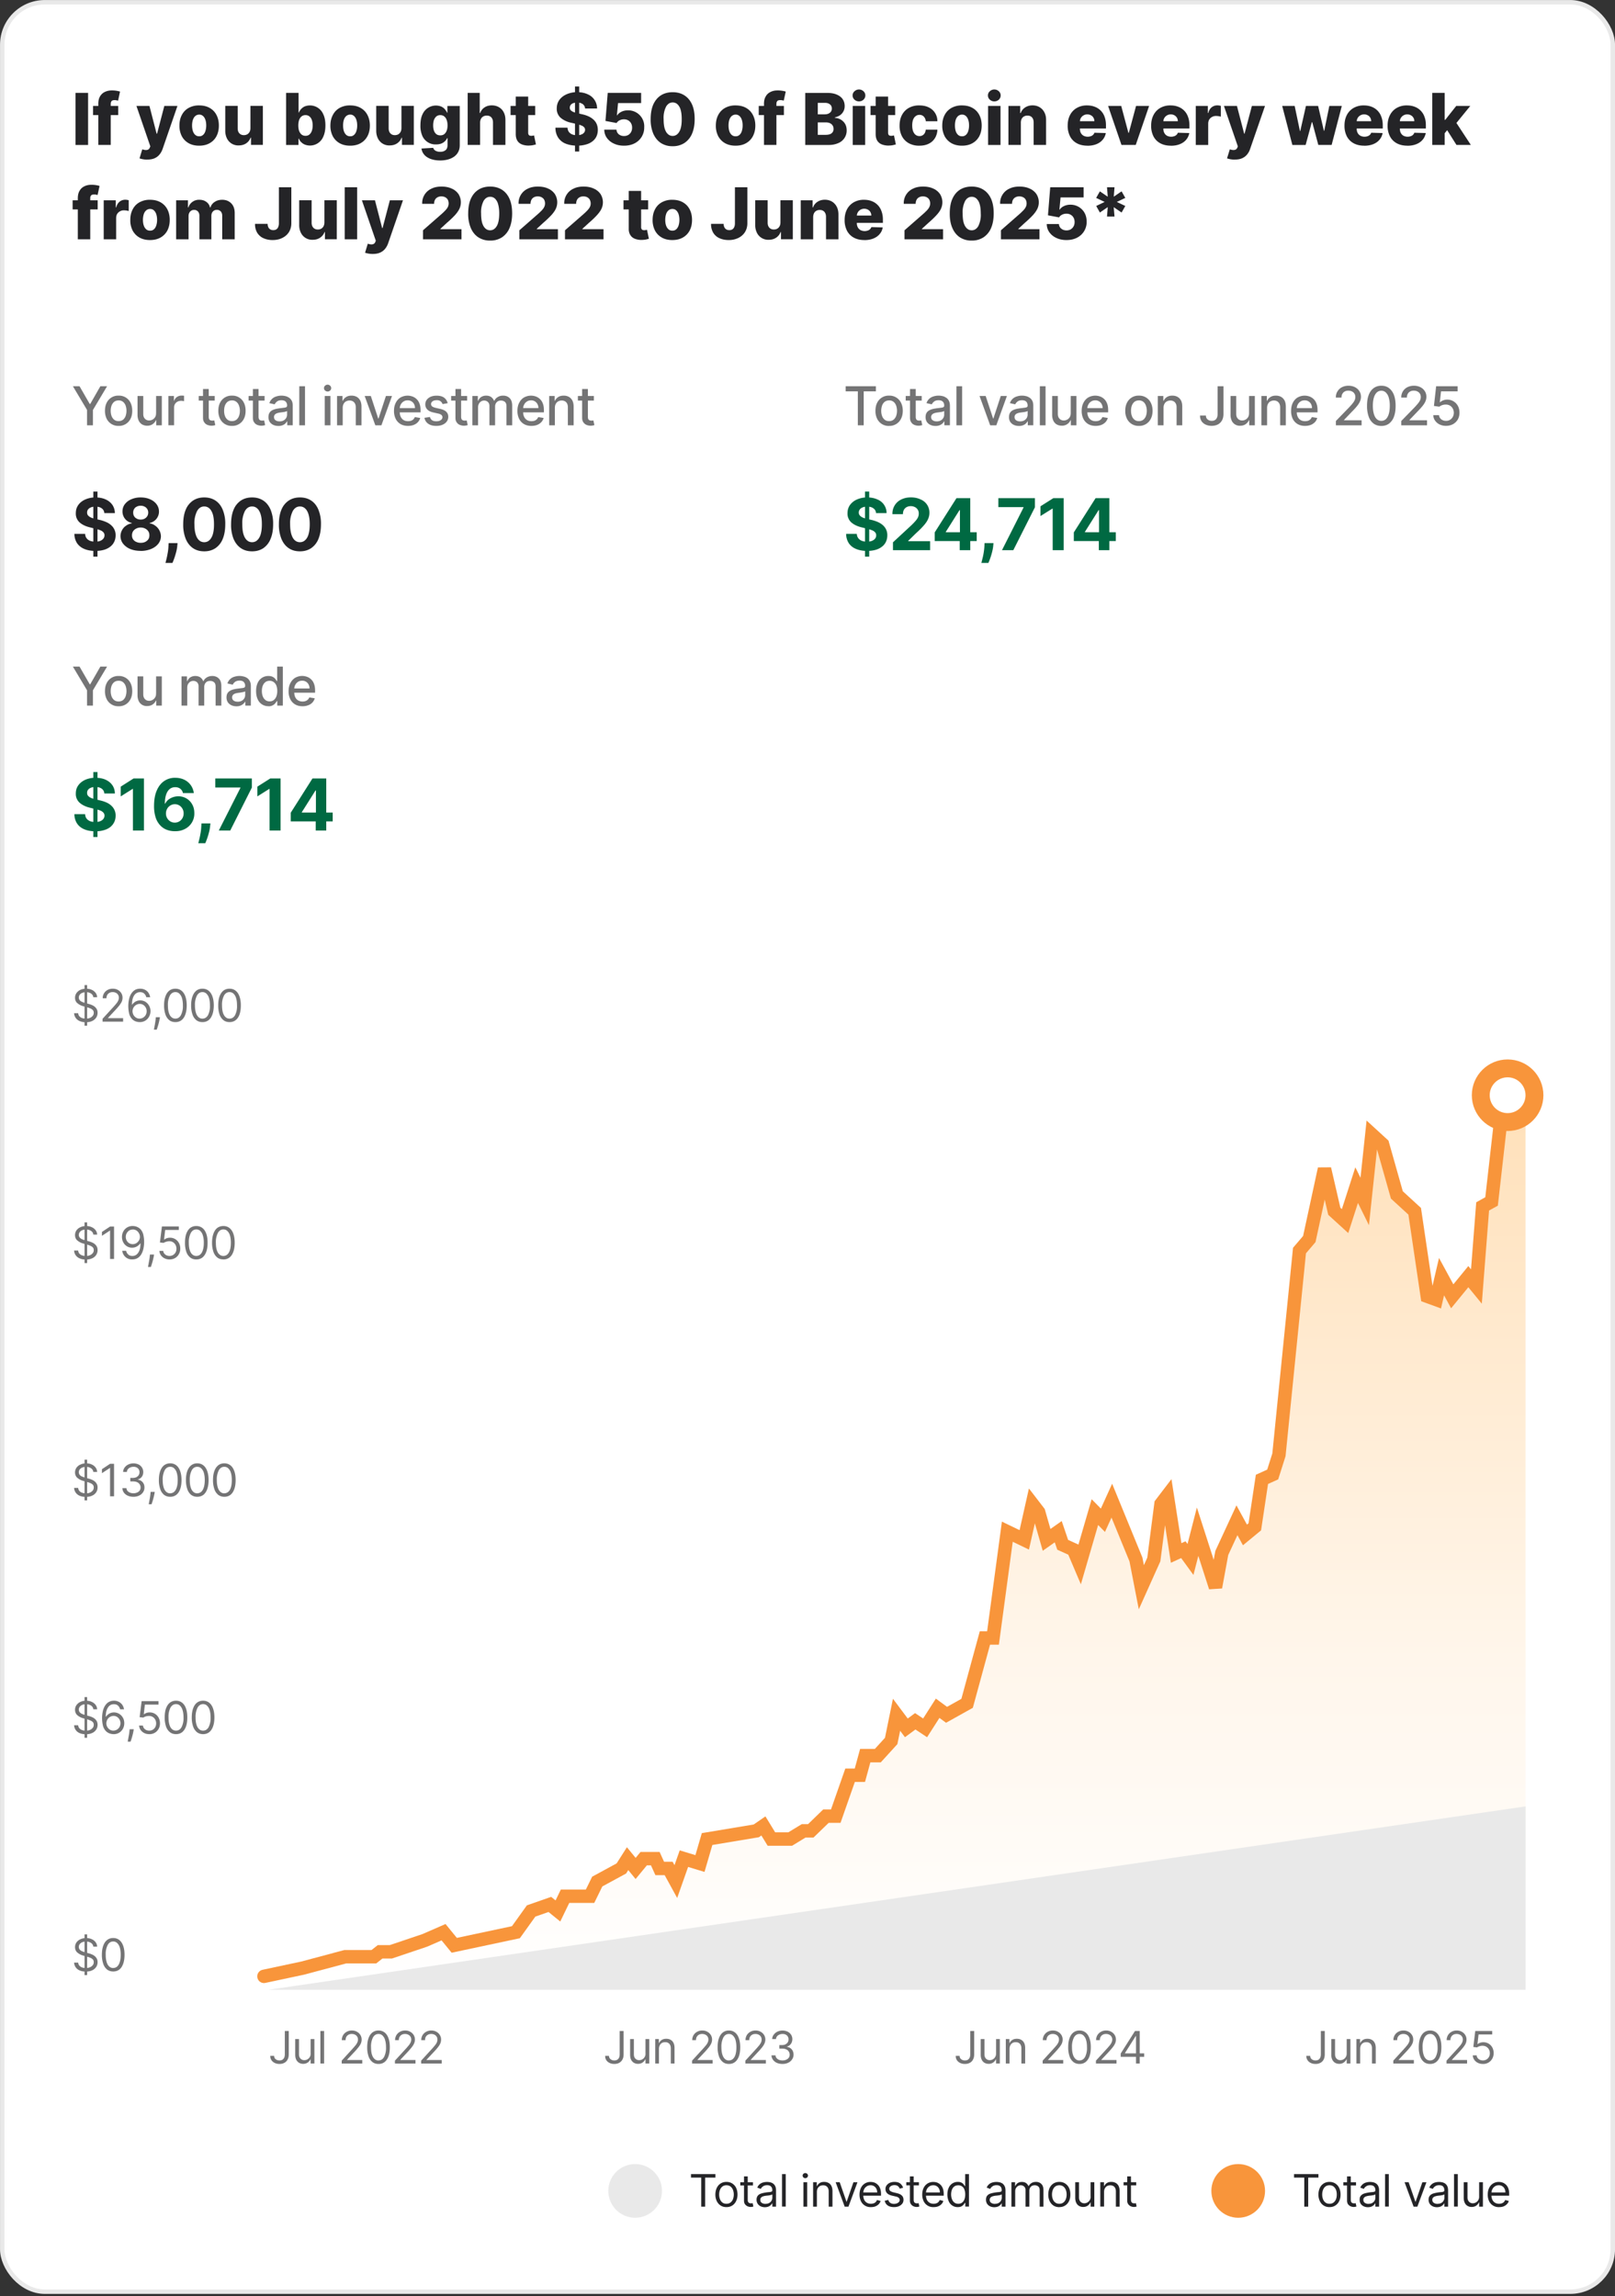 <svg xmlns="http://www.w3.org/2000/svg" width="308" height="438" fill="none" viewBox="0 0 308 438"><rect x="0" y="0" width="308" height="438" fill="#333333" stroke="none"/><rect width="307.15" height="436.72" x=".43" y=".43" fill="#fff" rx="8.11"/><rect width="307.15" height="436.72" x=".43" y=".43" stroke="#E9E9E9" stroke-width=".85" rx="8.11"/><path fill="#242427" d="M16.8 17.72v9.93h-2.4v-9.93h2.4Zm5.74 2.49v1.74h-4.79v-1.74h4.8Zm-3.79 7.44v-7.82c0-.58.1-1.05.32-1.43.22-.38.52-.67.9-.85.4-.2.84-.3 1.34-.3a5.3 5.3 0 0 1 1.58.22l-.37 1.73-.32-.07a2.24 2.24 0 0 0-.35-.03c-.28 0-.47.06-.57.19-.1.12-.16.29-.16.5v7.86h-2.37Zm9.31 2.8a4.55 4.55 0 0 1-1.45-.24l.52-1.72c.24.07.45.12.63.13.2.01.36-.02.5-.09a.7.7 0 0 0 .31-.38l.1-.23-2.65-7.71h2.48l1.37 5.3h.08l1.39-5.3h2.5l-2.81 8.15c-.14.41-.33.77-.58 1.08a2.5 2.5 0 0 1-.95.74c-.39.18-.87.26-1.44.26Zm9.92-2.66c-.78 0-1.45-.16-2.01-.48-.56-.32-1-.77-1.3-1.34a4.3 4.3 0 0 1-.45-2.02c0-.76.15-1.43.45-2 .3-.59.74-1.04 1.3-1.36a3.98 3.98 0 0 1 2.01-.48c.78 0 1.45.16 2.01.48.57.32 1 .77 1.3 1.35.3.58.45 1.25.45 2.01 0 .77-.15 1.44-.45 2.02-.3.57-.73 1.02-1.3 1.34-.56.32-1.23.48-2 .48ZM38 26c.28 0 .52-.08.72-.26.2-.17.35-.41.45-.72.1-.32.16-.67.16-1.08 0-.41-.05-.78-.16-1.09-.1-.3-.25-.55-.45-.72-.2-.18-.44-.27-.72-.27-.3 0-.55.1-.75.27-.2.17-.35.41-.46.72-.1.31-.16.68-.16 1.09 0 .4.06.76.16 1.08.1.3.26.55.46.72.2.18.45.26.75.26Zm9.76-1.56V20.2h2.37v7.44h-2.26v-1.38h-.08c-.16.45-.45.81-.84 1.08-.4.27-.87.4-1.43.4a2.38 2.38 0 0 1-2.23-1.32 3.26 3.26 0 0 1-.33-1.48v-4.74h2.37v4.28c0 .4.1.72.32.95.2.23.5.35.86.35.23 0 .44-.05.63-.15.2-.11.34-.26.45-.46.12-.2.17-.45.17-.74Zm6.8 3.21v-9.93h2.38v3.76h.05c.1-.22.23-.44.41-.65.18-.21.41-.38.69-.52a2.75 2.75 0 0 1 3.55 1.46c.28.57.42 1.29.42 2.16 0 .85-.14 1.55-.4 2.12a2.74 2.74 0 0 1-3.55 1.52 2.12 2.12 0 0 1-1.12-1.12h-.07v1.2h-2.35Zm2.33-3.72c0 .4.05.75.16 1.05.11.3.27.52.47.69.2.16.46.24.74.24.3 0 .54-.08.74-.24.2-.17.36-.4.47-.7.1-.3.16-.64.16-1.04s-.06-.75-.16-1.04c-.1-.3-.26-.52-.47-.69-.2-.16-.44-.24-.74-.24-.29 0-.54.08-.74.24-.2.16-.36.38-.47.68-.1.3-.16.64-.16 1.05Zm9.89 3.86c-.79 0-1.46-.16-2.02-.48a3.31 3.31 0 0 1-1.3-1.34 4.3 4.3 0 0 1-.45-2.02c0-.76.16-1.43.46-2 .3-.59.73-1.04 1.29-1.36a3.98 3.98 0 0 1 2.02-.48c.78 0 1.45.16 2 .48.57.32 1 .77 1.3 1.35.3.58.46 1.25.46 2.01 0 .77-.15 1.44-.46 2.02-.3.57-.73 1.02-1.3 1.34-.55.32-1.22.48-2 .48Zm.01-1.79c.29 0 .53-.08.72-.26.2-.17.35-.41.45-.72.11-.32.16-.67.16-1.08 0-.41-.05-.78-.16-1.09-.1-.3-.25-.55-.45-.72-.2-.18-.43-.27-.72-.27-.3 0-.54.1-.75.27-.2.17-.35.41-.46.72-.1.31-.15.68-.15 1.09 0 .4.05.76.15 1.08.11.3.26.55.46.72.2.18.46.26.75.26Zm9.77-1.56V20.2h2.36v7.44h-2.26v-1.38h-.07c-.17.45-.45.81-.85 1.08-.4.27-.87.4-1.43.4a2.38 2.38 0 0 1-2.23-1.32 3.26 3.26 0 0 1-.33-1.48v-4.74h2.37v4.28c0 .4.11.72.32.95.21.23.5.35.86.35.24 0 .45-.05.64-.15.19-.11.34-.26.45-.46.11-.2.17-.45.17-.74Zm7.34 6.16a5 5 0 0 1-1.82-.3c-.5-.2-.9-.46-1.18-.8a2.24 2.24 0 0 1-.52-1.17l2.24-.13c.04.16.12.29.24.4.11.12.26.2.45.26.18.07.4.1.66.1.4 0 .72-.1.98-.3.26-.19.4-.52.4-1v-1.3h-.09c-.1.22-.24.43-.43.6-.19.19-.43.33-.71.44-.28.1-.6.15-.97.15A2.74 2.74 0 0 1 80.58 26a4.63 4.63 0 0 1-.4-2.07c0-.87.13-1.59.41-2.15a2.79 2.79 0 0 1 3.55-1.46c.29.14.52.3.7.52.18.2.32.43.41.65h.07v-1.27h2.36v7.47c0 .63-.16 1.16-.48 1.6-.31.43-.76.76-1.32.98-.57.23-1.23.34-1.98.34Zm.07-4.78c.3 0 .54-.07.74-.22.2-.16.36-.37.47-.66.11-.28.17-.62.17-1.02s-.06-.75-.17-1.04c-.1-.3-.26-.52-.47-.68-.2-.16-.45-.24-.74-.24s-.54.08-.74.24c-.2.17-.36.4-.47.69-.1.29-.15.63-.15 1.03s.05.74.16 1.02c.1.29.26.5.46.66.2.15.45.22.74.22Zm7.59-2.41v4.24h-2.37v-9.93h2.3v3.85h.08c.16-.46.44-.81.82-1.07.38-.26.85-.4 1.41-.4.52 0 .98.13 1.37.36.38.23.69.55.9.97.22.42.32.91.32 1.48v4.74h-2.37v-4.28c0-.41-.1-.73-.31-.97-.21-.23-.5-.35-.89-.35-.25 0-.47.06-.66.17-.19.1-.33.26-.44.46-.1.2-.16.44-.16.73Zm10.51-3.2v1.74h-4.7v-1.74h4.7Zm-3.71-1.79h2.37v6.9c0 .14.02.25.07.34.05.1.11.16.2.2.1.03.2.05.33.05a1.82 1.82 0 0 0 .52-.08l.36 1.72-.48.12c-.2.05-.45.08-.73.09a3.48 3.48 0 0 1-1.44-.2c-.39-.15-.7-.4-.9-.73-.2-.33-.3-.75-.3-1.26v-7.15Zm11.3 10.47V16.5h.8v12.4h-.8Zm1.92-8.19a1.12 1.12 0 0 0-.43-.83 1.7 1.7 0 0 0-1.08-.3c-.31 0-.57.04-.78.12-.2.08-.36.2-.46.34-.1.14-.16.3-.16.48-.01.15.02.28.08.39.07.11.17.21.3.3.12.08.28.16.46.22.18.07.38.12.61.17l.85.2a6 6 0 0 1 1.3.42c.38.18.7.4.95.64.26.24.46.53.59.85.13.32.2.68.2 1.07 0 .63-.16 1.17-.47 1.62-.32.45-.77.79-1.35 1.03a5.6 5.6 0 0 1-2.12.36c-.83 0-1.56-.13-2.17-.37a3.06 3.06 0 0 1-1.44-1.14 3.44 3.44 0 0 1-.53-1.92h2.3c.02.32.1.58.25.8.15.2.36.37.63.48.27.11.58.17.93.17.32 0 .6-.05.82-.14.23-.08.4-.2.53-.36a.86.86 0 0 0 .19-.53.73.73 0 0 0-.17-.48 1.32 1.32 0 0 0-.53-.35 5.4 5.4 0 0 0-.89-.28l-1.04-.24a4.53 4.53 0 0 1-2.03-.95 2.28 2.28 0 0 1-.74-1.8c0-.61.17-1.15.5-1.61.33-.46.8-.82 1.38-1.08a4.96 4.96 0 0 1 2.01-.4c.77 0 1.44.14 2 .4a2.93 2.93 0 0 1 1.8 2.72h-2.29Zm7.43 7.09c-.73 0-1.37-.13-1.93-.4a3.3 3.3 0 0 1-1.34-1.08c-.32-.45-.49-.98-.5-1.58h2.33c.02.37.17.66.44.89.28.22.61.33 1 .33.3 0 .56-.07.8-.2.23-.14.41-.32.54-.56.14-.24.2-.52.2-.83 0-.32-.06-.6-.2-.84a1.4 1.4 0 0 0-.55-.56c-.24-.14-.5-.2-.8-.2-.3 0-.57.06-.83.19-.25.12-.45.3-.58.52l-2.12-.4.43-5.35h6.37v1.94h-4.4l-.22 2.34h.06c.16-.27.43-.5.8-.68.36-.18.78-.27 1.25-.27a3.04 3.04 0 0 1 3.1 3.24 3.34 3.34 0 0 1-1.83 3.05c-.58.3-1.25.45-2.02.45Zm9.27.1a4 4 0 0 1-2.24-.61c-.62-.41-1.1-1-1.45-1.78a6.9 6.9 0 0 1-.5-2.8c0-1.09.17-2.01.5-2.77.35-.76.83-1.34 1.45-1.74.63-.4 1.38-.6 2.24-.6.87 0 1.62.2 2.24.6.63.4 1.12.98 1.46 1.74.34.76.5 1.69.5 2.77 0 1.1-.17 2.03-.5 2.8a3.95 3.95 0 0 1-1.46 1.78 4 4 0 0 1-2.24.61Zm0-1.96c.52 0 .94-.26 1.26-.79.32-.53.48-1.34.47-2.44 0-.71-.07-1.3-.21-1.77a2.26 2.26 0 0 0-.61-1.05 1.32 1.32 0 0 0-.9-.34c-.52 0-.93.26-1.25.78a4.7 4.7 0 0 0-.48 2.38c0 .73.06 1.33.2 1.81.15.48.35.84.62 1.07.26.24.56.35.9.35Zm12 1.86c-.78 0-1.45-.16-2.01-.48a3.31 3.31 0 0 1-1.3-1.34 4.3 4.3 0 0 1-.45-2.02c0-.76.15-1.43.45-2 .3-.59.74-1.04 1.3-1.36a3.98 3.98 0 0 1 2.01-.48c.79 0 1.46.16 2.02.48.56.32.99.77 1.29 1.35.3.58.46 1.25.46 2.01 0 .77-.16 1.44-.46 2.02-.3.57-.73 1.02-1.3 1.34-.55.32-1.22.48-2 .48Zm.02-1.79c.28 0 .52-.08.72-.26.2-.17.35-.41.45-.72.1-.32.16-.67.16-1.08 0-.41-.05-.78-.16-1.09-.1-.3-.25-.55-.45-.72-.2-.18-.44-.27-.72-.27-.3 0-.54.1-.75.27-.2.17-.35.41-.46.72-.1.31-.15.68-.15 1.09 0 .4.05.76.15 1.08.1.3.26.55.46.72.2.18.45.26.75.26Zm9.2-5.8v1.75h-4.8v-1.74h4.8Zm-3.8 7.45v-7.82c0-.58.1-1.05.33-1.43.21-.38.51-.67.9-.85.38-.2.83-.3 1.33-.3a5.32 5.32 0 0 1 1.59.22l-.38 1.73a2.24 2.24 0 0 0-.67-.1c-.28 0-.47.06-.57.19-.1.12-.16.29-.16.5v7.86h-2.37Zm7.87 0v-9.93h4.14c.74 0 1.36.1 1.86.32.5.21.88.5 1.14.88.25.38.38.82.38 1.32a2.08 2.08 0 0 1-.9 1.75c-.27.18-.6.32-.96.4v.1c.4.01.77.12 1.11.32.34.2.62.47.83.82.2.35.3.77.3 1.24a2.57 2.57 0 0 1-1.58 2.42 4.4 4.4 0 0 1-1.87.36h-4.46Zm2.4-1.93h1.48c.52 0 .9-.1 1.15-.3a1 1 0 0 0 .37-.82 1.15 1.15 0 0 0-.69-1.1c-.22-.1-.48-.15-.79-.15h-1.53v2.37Zm0-3.91h1.32c.27 0 .5-.05.7-.13.2-.1.36-.22.48-.38a1 1 0 0 0 .17-.6c0-.33-.12-.6-.35-.78-.24-.2-.56-.3-.96-.3h-1.37v2.19Zm6.66 5.84v-7.44H165v7.44h-2.37Zm1.19-8.31c-.33 0-.62-.11-.86-.33-.24-.22-.36-.5-.36-.8 0-.32.12-.58.36-.8.24-.22.53-.34.86-.34.33 0 .62.12.86.34.23.22.35.48.35.8 0 .3-.12.58-.35.8-.24.22-.53.33-.86.33Zm6.9.87v1.74h-4.7v-1.74h4.7ZM167 18.42h2.37v6.9c0 .14.02.25.07.34.05.1.12.16.2.2.1.03.2.05.33.05a1.8 1.8 0 0 0 .52-.08l.36 1.72-.48.12c-.2.05-.45.08-.73.09a3.49 3.49 0 0 1-1.43-.2c-.4-.15-.7-.4-.91-.73-.2-.33-.3-.75-.3-1.26v-7.15Zm8.32 9.37a4 4 0 0 1-2.02-.48 3.28 3.28 0 0 1-1.3-1.35 4.29 4.29 0 0 1-.44-2c0-.77.15-1.44.45-2.01a3.3 3.3 0 0 1 1.3-1.36 3.97 3.97 0 0 1 2-.48c.7 0 1.3.12 1.8.37a2.87 2.87 0 0 1 1.66 2.65h-2.21a1.48 1.48 0 0 0-.39-.9 1.1 1.1 0 0 0-.82-.32c-.28 0-.52.08-.72.24-.21.15-.37.37-.49.67-.11.3-.17.67-.17 1.1 0 .45.06.82.17 1.12.12.3.28.53.49.69.2.15.44.23.72.23a1.11 1.11 0 0 0 1-.55c.11-.2.18-.41.2-.68h2.22a3.22 3.22 0 0 1-.46 1.61c-.28.46-.67.82-1.18 1.07-.51.26-1.11.38-1.81.38Zm8.14 0c-.78 0-1.45-.16-2.01-.48a3.3 3.3 0 0 1-1.3-1.34 4.31 4.31 0 0 1-.45-2.02c0-.76.15-1.43.45-2 .3-.59.74-1.04 1.3-1.36a3.98 3.98 0 0 1 2.01-.48c.78 0 1.46.16 2.01.48.57.32 1 .77 1.3 1.35.3.58.45 1.25.45 2.01 0 .77-.15 1.44-.45 2.02-.3.57-.73 1.02-1.3 1.34-.55.32-1.22.48-2 .48Zm.02-1.79c.28 0 .52-.08.72-.26.2-.17.35-.41.45-.72.1-.32.16-.67.16-1.08 0-.41-.05-.78-.16-1.09-.1-.3-.25-.55-.45-.72-.2-.18-.44-.27-.72-.27-.3 0-.54.1-.75.27-.2.17-.35.41-.46.72-.1.31-.15.68-.15 1.09 0 .4.05.76.15 1.08.1.3.26.55.46.72.2.18.45.26.75.26Zm4.96 1.65v-7.44h2.37v7.44h-2.37Zm1.19-8.31c-.34 0-.62-.11-.86-.33-.24-.22-.36-.5-.36-.8 0-.32.12-.58.36-.8.24-.22.52-.34.86-.34.33 0 .62.12.86.34.23.22.35.48.35.8 0 .3-.12.58-.35.8-.24.22-.53.33-.86.33Zm5.06 4.07v4.24h-2.37v-7.44h2.25v1.36h.09c.16-.45.44-.8.84-1.07.4-.26.87-.4 1.42-.4.52 0 .98.13 1.36.36.39.24.69.56.9.98.22.42.33.9.32 1.47v4.74h-2.37v-4.28c0-.41-.1-.73-.31-.97-.21-.23-.5-.35-.88-.35-.25 0-.47.06-.66.17-.19.1-.33.26-.44.46-.1.2-.15.44-.15.73Zm12.7 4.38c-.78 0-1.46-.15-2.02-.46-.56-.3-1-.75-1.3-1.32a4.38 4.38 0 0 1-.45-2.05c0-.77.15-1.44.45-2.02.3-.58.74-1.03 1.29-1.35a3.8 3.8 0 0 1 1.95-.48c.53 0 1.02.08 1.45.25a3.13 3.13 0 0 1 1.9 1.93c.17.47.26 1 .26 1.62v.6h-6.47v-1.39h4.26c0-.25-.06-.47-.18-.67-.11-.2-.27-.35-.48-.46-.2-.11-.43-.17-.69-.17a1.42 1.42 0 0 0-1.21.66c-.13.2-.19.43-.2.68v1.4c0 .3.06.57.18.8.12.23.3.4.51.53a1.77 1.77 0 0 0 1.36.1 1.06 1.06 0 0 0 .72-.67l2.17.06c-.09.5-.29.92-.6 1.28-.3.36-.7.64-1.19.84-.5.2-1.07.3-1.72.3Zm11.76-7.58-2.55 7.44h-2.72l-2.55-7.44h2.5l1.37 5.13h.08l1.38-5.13h2.5Zm4.15 7.58c-.78 0-1.45-.15-2.02-.46-.56-.3-1-.75-1.3-1.32a4.38 4.38 0 0 1-.44-2.05c0-.77.15-1.44.45-2.02.3-.58.73-1.03 1.28-1.35a3.8 3.8 0 0 1 1.96-.48c.53 0 1.01.08 1.45.25a3.13 3.13 0 0 1 1.89 1.93c.18.47.27 1 .27 1.62v.6h-6.48v-1.39h4.27c0-.25-.06-.47-.18-.67-.12-.2-.28-.35-.48-.46-.2-.11-.43-.17-.7-.17a1.42 1.42 0 0 0-1.2.66c-.13.2-.2.43-.2.68v1.4c0 .3.06.57.18.8.12.23.29.4.5.53a1.77 1.77 0 0 0 1.36.1 1.05 1.05 0 0 0 .72-.67l2.18.06c-.09.5-.29.92-.6 1.28-.3.36-.7.64-1.2.84-.49.2-1.06.3-1.7.3Zm4.75-.14v-7.44h2.3v1.35h.08c.13-.49.35-.85.66-1.1.3-.23.66-.36 1.07-.36a2.47 2.47 0 0 1 .67.1v2.05a3.94 3.94 0 0 0-.93-.13c-.29 0-.54.07-.77.2-.22.12-.4.3-.53.51-.12.22-.18.48-.18.78v4.04h-2.37Zm7.42 2.8a4.55 4.55 0 0 1-1.46-.24l.53-1.72c.23.07.44.12.63.13.19.01.35-.02.49-.09a.7.7 0 0 0 .32-.38l.09-.23-2.65-7.71h2.48l1.38 5.3h.07l1.4-5.3h2.5l-2.82 8.15c-.13.41-.32.77-.57 1.08a2.5 2.5 0 0 1-.96.74c-.39.18-.86.26-1.43.26Zm11-2.8-1.94-7.44h2.38l1 4.77h.07l1.08-4.77h2.32l1.1 4.73h.07l.97-4.73h2.38l-1.94 7.44h-2.54l-1.16-4.34h-.08L249 27.65h-2.54Zm13.7.14c-.77 0-1.45-.15-2.01-.46-.56-.3-1-.75-1.3-1.32a4.37 4.37 0 0 1-.45-2.05c0-.77.15-1.44.45-2.02a3.3 3.3 0 0 1 1.29-1.35 3.8 3.8 0 0 1 1.95-.48c.53 0 1.02.08 1.46.25a3.13 3.13 0 0 1 1.88 1.93c.18.47.27 1 .27 1.62v.6h-6.47v-1.39h4.26c0-.25-.06-.47-.18-.67-.11-.2-.27-.35-.48-.46-.2-.11-.43-.17-.69-.17a1.42 1.42 0 0 0-1.21.66c-.12.2-.19.43-.2.68v1.4c0 .3.06.57.18.8.12.23.3.4.51.53a1.77 1.77 0 0 0 1.36.1 1.08 1.08 0 0 0 .72-.67l2.17.06c-.09.5-.29.92-.6 1.28-.3.36-.7.64-1.19.84-.5.2-1.07.3-1.71.3Zm8.23 0c-.78 0-1.45-.15-2.02-.46-.56-.3-1-.75-1.3-1.32a4.38 4.38 0 0 1-.45-2.05c0-.77.16-1.44.46-2.02.3-.58.73-1.03 1.28-1.35a3.8 3.8 0 0 1 1.96-.48c.53 0 1.01.08 1.45.25a3.13 3.13 0 0 1 1.89 1.93c.18.47.26 1 .26 1.62v.6h-6.47v-1.39h4.27c0-.25-.06-.47-.18-.67-.12-.2-.28-.35-.48-.46-.2-.11-.43-.17-.7-.17a1.42 1.42 0 0 0-1.2.66c-.13.2-.2.43-.2.68v1.4c0 .3.06.57.18.8.12.23.29.4.5.53a1.77 1.77 0 0 0 1.36.1 1.05 1.05 0 0 0 .72-.67l2.18.06c-.1.5-.29.92-.6 1.28-.3.36-.7.64-1.2.84-.49.2-1.06.3-1.71.3Zm6.88-2.1.01-2.82h.33l2.1-2.66h2.68l-3.11 3.82h-.63l-1.38 1.67Zm-2.13 1.96v-9.93h2.37v9.93h-2.38Zm4.62 0-1.95-3.09 1.56-1.68 3.13 4.77h-2.74ZM18.63 38.21v1.74h-4.78v-1.74h4.78Zm-3.79 7.44v-7.82c0-.58.11-1.05.33-1.43.22-.38.52-.67.9-.85.38-.2.83-.3 1.33-.3a5.3 5.3 0 0 1 1.59.22l-.38 1.73a2.24 2.24 0 0 0-.67-.1c-.28 0-.47.06-.57.19-.1.12-.16.29-.16.5v7.86h-2.37Zm4.94 0v-7.44h2.3v1.35h.08c.13-.49.35-.85.66-1.1.3-.23.66-.36 1.07-.36a2.46 2.46 0 0 1 .66.1v2.05a3.94 3.94 0 0 0-.93-.13c-.28 0-.53.07-.76.2-.22.12-.4.3-.53.51-.12.22-.18.48-.18.78v4.04h-2.37Zm8.83.14c-.78 0-1.45-.16-2.02-.48-.56-.32-.99-.77-1.3-1.34a4.3 4.3 0 0 1-.44-2.02c0-.76.15-1.43.45-2 .3-.59.73-1.04 1.3-1.36a3.98 3.98 0 0 1 2.01-.48c.78 0 1.45.16 2.01.48.56.32 1 .77 1.3 1.35.3.58.45 1.25.45 2.01 0 .77-.15 1.44-.45 2.02-.3.57-.74 1.02-1.3 1.34-.56.32-1.23.48-2.01.48Zm.01-1.79c.29 0 .53-.08.73-.26.2-.17.34-.41.45-.72.1-.32.16-.67.16-1.08 0-.41-.06-.78-.16-1.09-.1-.3-.26-.55-.45-.72-.2-.18-.44-.27-.73-.27s-.54.1-.74.27c-.2.17-.36.41-.46.72-.1.31-.16.68-.16 1.09 0 .4.05.77.16 1.08.1.3.26.55.46.72.2.18.45.26.74.26Zm4.97 1.65v-7.44h2.25v1.36h.08a2.12 2.12 0 0 1 2.1-1.46c.52 0 .97.13 1.33.4.37.26.6.62.7 1.06h.09c.13-.44.4-.8.81-1.06.4-.27.88-.4 1.43-.4.7 0 1.28.23 1.72.68.44.45.66 1.06.66 1.85v5.01h-2.38v-4.47c0-.37-.1-.65-.28-.85a.99.99 0 0 0-.74-.3c-.33 0-.59.12-.77.33-.19.2-.28.5-.28.85v4.44h-2.28v-4.5c0-.34-.1-.61-.28-.81a.97.97 0 0 0-.74-.3 1 1 0 0 0-.92.57c-.09.18-.13.39-.13.64v4.4h-2.37Zm19.6-9.93h2.37v6.87c0 .64-.16 1.2-.46 1.69-.3.47-.73.85-1.27 1.11-.53.27-1.15.4-1.85.4-.62 0-1.18-.11-1.69-.33-.5-.21-.9-.55-1.2-1a3.12 3.12 0 0 1-.45-1.76h2.4c0 .26.05.48.14.66.09.18.21.31.37.4.16.1.35.14.57.14.23 0 .42-.05.58-.15.16-.1.28-.25.36-.44.08-.2.13-.43.13-.72v-6.87Zm8.68 6.72V38.2h2.36v7.44h-2.26v-1.38h-.07c-.17.45-.45.81-.85 1.08-.4.27-.87.4-1.43.4a2.38 2.38 0 0 1-2.23-1.32 3.26 3.26 0 0 1-.33-1.48v-4.74h2.37v4.28c0 .4.11.72.32.95.21.23.5.35.86.35.24 0 .45-.05.64-.15.19-.11.34-.26.45-.46.1-.2.17-.45.17-.74Zm6.24-6.72v9.93h-2.37v-9.93h2.37Zm2.96 12.72a4.55 4.55 0 0 1-1.45-.23l.52-1.72c.23.07.44.12.63.13.19.01.35-.02.49-.09a.7.7 0 0 0 .32-.38l.09-.23-2.65-7.71h2.49l1.37 5.3h.08l1.39-5.3h2.5l-2.81 8.15c-.14.41-.33.77-.58 1.08a2.5 2.5 0 0 1-.96.74c-.38.18-.86.26-1.43.26Zm9.6-2.79v-1.72l3.62-3.17c.27-.25.5-.47.69-.68.19-.2.34-.41.44-.62a1.57 1.57 0 0 0-.03-1.38 1.2 1.2 0 0 0-.5-.46c-.2-.1-.45-.16-.72-.16-.27 0-.52.06-.72.17-.2.1-.37.27-.49.48a1.6 1.6 0 0 0-.17.77h-2.27A3 3 0 0 1 82.26 36c.55-.28 1.19-.41 1.92-.41.75 0 1.4.12 1.96.38a3 3 0 0 1 1.3 1.05 2.95 2.95 0 0 1 .23 2.69c-.16.38-.43.79-.82 1.24-.4.44-.95.98-1.67 1.6l-1.19 1.1v.07h4.02v1.93h-7.34Zm12.8.24a4 4 0 0 1-2.23-.61c-.63-.41-1.11-1-1.45-1.78a6.9 6.9 0 0 1-.5-2.8c0-1.09.17-2.01.5-2.77.34-.76.82-1.34 1.45-1.74.62-.4 1.37-.6 2.24-.6.86 0 1.6.2 2.24.6.63.4 1.11.98 1.45 1.74.34.76.5 1.69.5 2.77 0 1.1-.17 2.03-.5 2.8a3.95 3.95 0 0 1-1.45 1.78 4 4 0 0 1-2.24.61Zm0-1.96c.52 0 .94-.26 1.26-.79.32-.53.48-1.34.48-2.44 0-.71-.08-1.3-.22-1.77a2.26 2.26 0 0 0-.6-1.05 1.32 1.32 0 0 0-.91-.34c-.52 0-.93.26-1.25.78a4.7 4.7 0 0 0-.48 2.38c0 .73.07 1.33.2 1.81.15.48.36.84.62 1.07.26.24.56.35.9.35Zm5.58 1.72v-1.72l3.62-3.17c.27-.25.5-.47.7-.68.18-.2.33-.41.43-.62a1.56 1.56 0 0 0-.03-1.38 1.2 1.2 0 0 0-.5-.46c-.2-.1-.44-.16-.72-.16-.27 0-.51.06-.72.17-.2.1-.37.27-.48.48a1.6 1.6 0 0 0-.17.77H98.9a3 3 0 0 1 1.74-2.88c.55-.28 1.2-.41 1.92-.41.76 0 1.41.12 1.97.38a3 3 0 0 1 1.29 1.05 2.95 2.95 0 0 1 .23 2.69c-.15.38-.43.79-.82 1.24-.4.44-.95.98-1.67 1.6l-1.19 1.1v.07h4.03v1.93h-7.35Zm8.7 0v-1.72l3.63-3.17c.27-.25.5-.47.69-.68.19-.2.33-.41.44-.62a1.57 1.57 0 0 0-.04-1.38 1.2 1.2 0 0 0-.49-.46c-.2-.1-.45-.16-.72-.16-.28 0-.52.06-.72.17-.21.1-.37.27-.49.48a1.6 1.6 0 0 0-.17.77h-2.27a3 3 0 0 1 1.74-2.88c.55-.28 1.19-.41 1.92-.41.75 0 1.4.12 1.96.38a3 3 0 0 1 1.3 1.05 2.95 2.95 0 0 1 .23 2.69c-.16.38-.43.79-.83 1.24-.39.44-.94.98-1.66 1.6l-1.2 1.1v.07h4.03v1.93h-7.35Zm15.86-7.44v1.74h-4.7v-1.74h4.7Zm-3.7-1.79h2.36v6.9c0 .14.02.25.07.34.05.1.12.16.2.2.1.03.2.05.33.05a1.8 1.8 0 0 0 .52-.08l.36 1.72-.48.12c-.2.05-.45.08-.73.09a3.48 3.48 0 0 1-1.43-.2c-.4-.15-.7-.4-.9-.73-.21-.33-.32-.75-.3-1.26v-7.15Zm8.3 9.37c-.77 0-1.45-.16-2-.48-.57-.32-1-.77-1.3-1.34a4.31 4.31 0 0 1-.45-2.02c0-.76.15-1.43.45-2 .3-.59.73-1.04 1.3-1.36a3.98 3.98 0 0 1 2-.48c.8 0 1.46.16 2.02.48.56.32 1 .77 1.3 1.35.3.58.45 1.25.45 2.01 0 .77-.15 1.44-.45 2.02-.3.57-.74 1.02-1.3 1.34-.56.32-1.23.48-2.01.48Zm.02-1.79c.29 0 .53-.08.73-.26.2-.17.34-.41.45-.72.1-.32.16-.67.16-1.08 0-.41-.06-.78-.16-1.09-.1-.3-.26-.55-.45-.72-.2-.18-.44-.27-.73-.27s-.54.1-.74.27c-.2.17-.36.41-.46.72-.1.31-.16.68-.16 1.09 0 .4.05.77.16 1.08.1.3.26.55.46.72.2.18.45.26.74.26Zm11.93-8.28h2.37v6.87c0 .64-.16 1.2-.46 1.69-.3.47-.73.85-1.26 1.11a4.1 4.1 0 0 1-1.85.4c-.63 0-1.19-.11-1.7-.33-.5-.21-.9-.55-1.2-1a3.12 3.12 0 0 1-.45-1.76h2.4c0 .26.05.48.14.66.09.18.22.31.37.4.16.1.35.14.57.14.23 0 .42-.05.58-.15.16-.1.28-.25.36-.44.09-.2.13-.43.13-.72v-6.87Zm8.68 6.72V38.2h2.36v7.44h-2.26v-1.38h-.07c-.17.45-.45.81-.85 1.08-.4.27-.87.4-1.43.4a2.39 2.39 0 0 1-2.23-1.32 3.26 3.26 0 0 1-.33-1.48v-4.74h2.37v4.28c0 .4.11.72.32.95.21.23.5.35.86.35.24 0 .45-.05.64-.15.19-.11.34-.26.45-.46.11-.2.17-.45.17-.74Zm6.24-1.03v4.24h-2.37v-7.44h2.26v1.36h.08c.16-.45.44-.8.84-1.07.4-.26.87-.4 1.42-.4.53 0 .98.13 1.37.36.38.24.68.56.9.98.21.42.32.9.32 1.47v4.74h-2.37v-4.28c0-.41-.1-.73-.32-.97-.2-.23-.5-.35-.88-.35-.25 0-.47.06-.66.17-.18.1-.33.26-.43.46-.1.2-.15.44-.16.73Zm9.76 4.38c-.77 0-1.45-.15-2.01-.46-.56-.3-1-.75-1.3-1.32a4.37 4.37 0 0 1-.45-2.05c0-.77.15-1.44.45-2.02.3-.58.74-1.03 1.29-1.35a3.8 3.8 0 0 1 1.95-.48c.53 0 1.02.08 1.46.25a3.12 3.12 0 0 1 1.88 1.93c.18.47.27 1 .27 1.62v.6h-6.47v-1.39h4.26c0-.25-.06-.47-.18-.67-.11-.2-.27-.35-.48-.46-.2-.11-.43-.17-.69-.17a1.41 1.41 0 0 0-1.21.66c-.12.2-.19.43-.2.68v1.4c0 .3.06.57.18.8.12.23.3.4.51.53a1.77 1.77 0 0 0 1.36.1 1.07 1.07 0 0 0 .72-.67l2.17.06c-.09.5-.28.92-.6 1.28-.3.36-.7.64-1.19.84-.5.2-1.07.3-1.72.3Zm7.66-.14v-1.72l3.62-3.17c.28-.25.5-.47.7-.68.19-.2.33-.41.43-.62a1.56 1.56 0 0 0-.03-1.38 1.2 1.2 0 0 0-.49-.46c-.21-.1-.45-.16-.72-.16-.28 0-.52.06-.72.17-.21.1-.37.27-.49.48a1.6 1.6 0 0 0-.17.77h-2.27A3 3 0 0 1 174.1 36c.55-.28 1.19-.41 1.92-.41.75 0 1.4.12 1.96.38a3 3 0 0 1 1.29 1.05 2.95 2.95 0 0 1 .23 2.69c-.15.38-.42.79-.82 1.24-.39.44-.94.98-1.66 1.6l-1.2 1.1v.07h4.03v1.93h-7.35Zm12.81.24a4 4 0 0 1-2.24-.61c-.62-.41-1.1-1-1.44-1.78-.34-.78-.51-1.7-.5-2.8 0-1.09.16-2.01.5-2.77.34-.76.82-1.34 1.44-1.74.63-.4 1.38-.6 2.24-.6.87 0 1.62.2 2.24.6.63.4 1.12.98 1.46 1.74.34.76.5 1.69.5 2.77 0 1.1-.17 2.03-.5 2.8a3.95 3.95 0 0 1-1.46 1.78 4 4 0 0 1-2.24.61Zm0-1.96c.52 0 .94-.26 1.26-.79a4.8 4.8 0 0 0 .47-2.44c0-.71-.07-1.3-.21-1.77a2.26 2.26 0 0 0-.61-1.05 1.32 1.32 0 0 0-.9-.34c-.52 0-.94.26-1.25.78a4.7 4.7 0 0 0-.48 2.38c0 .73.06 1.33.2 1.81.15.48.36.84.62 1.07.26.24.56.35.9.35Zm5.58 1.72v-1.72l3.62-3.17c.27-.25.5-.47.7-.68.18-.2.33-.41.43-.62a1.57 1.57 0 0 0-.03-1.38 1.2 1.2 0 0 0-.5-.46c-.2-.1-.45-.16-.72-.16-.27 0-.51.06-.72.17-.2.1-.37.27-.49.48a1.6 1.6 0 0 0-.17.77h-2.27a3 3 0 0 1 1.73-2.88c.56-.28 1.2-.41 1.93-.41.75 0 1.4.12 1.96.38a3 3 0 0 1 1.3 1.05 2.95 2.95 0 0 1 .23 2.69c-.16.38-.43.79-.82 1.24-.4.44-.95.98-1.67 1.6l-1.19 1.1v.07h4.03v1.93h-7.35Zm12.5.14c-.72 0-1.36-.13-1.93-.4-.56-.26-1-.62-1.33-1.08-.32-.45-.5-.98-.5-1.58h2.32c.02.37.17.66.45.89.28.22.6.33 1 .33.3 0 .56-.07.8-.2.22-.14.4-.32.54-.56.13-.24.2-.52.2-.83 0-.32-.07-.6-.2-.84a1.41 1.41 0 0 0-.56-.56c-.23-.14-.5-.2-.8-.2-.29 0-.56.06-.82.19-.26.12-.45.3-.58.52l-2.12-.4.43-5.35h6.37v1.94h-4.4l-.22 2.34h.05c.17-.27.43-.5.8-.68a2.8 2.8 0 0 1 1.25-.27 3.04 3.04 0 0 1 2.7 1.56c.27.49.4 1.05.4 1.68a3.34 3.34 0 0 1-1.83 3.05c-.57.3-1.25.45-2.02.45Zm7.73-4.48.14-1.8-1.5 1.03-.7-1.25 1.61-.77-1.62-.77.71-1.25 1.5 1.02-.14-1.8h1.43l-.14 1.8 1.49-1.02.71 1.25-1.62.77 1.62.77-.71 1.25-1.5-1.02.15 1.79h-1.43Z"/><path fill="#747475" d="M13.9 73.68h1.27l1.95 3.39h.08l1.94-3.39h1.28l-2.7 4.53v2.92H16.6V78.2l-2.7-4.53Zm8.72 7.56a2.43 2.43 0 0 1-2.28-1.37 3.34 3.34 0 0 1-.32-1.5c0-.59.1-1.1.32-1.53a2.42 2.42 0 0 1 2.28-1.37 2.42 2.42 0 0 1 2.28 1.37c.21.44.32.94.32 1.52 0 .58-.1 1.08-.32 1.51a2.43 2.43 0 0 1-2.28 1.37Zm0-.91c.34 0 .62-.1.85-.27.22-.18.38-.42.49-.72.1-.3.16-.62.16-.98s-.05-.69-.16-.98a1.6 1.6 0 0 0-.5-.73 1.3 1.3 0 0 0-.84-.27c-.34 0-.62.1-.85.27-.22.19-.39.43-.5.73-.1.3-.16.62-.16.98s.06.69.16.98c.11.3.28.54.5.72.23.18.51.27.85.27Zm7.15-1.52v-3.27h1.09v5.59h-1.07v-.97h-.06c-.13.3-.33.55-.62.75-.28.2-.63.3-1.05.3-.36 0-.67-.09-.95-.24-.27-.16-.49-.4-.65-.71a2.6 2.6 0 0 1-.23-1.16v-3.56h1.09v3.43c0 .38.1.68.31.9.21.23.49.34.83.34a1.33 1.33 0 0 0 1.1-.61c.14-.2.21-.47.2-.79Zm2.34 2.32v-5.59h1.06v.9h.05c.1-.3.28-.55.54-.72.26-.17.55-.26.88-.26a4.6 4.6 0 0 1 .46.03v1.04a2.22 2.22 0 0 0-.57-.07c-.25 0-.48.06-.68.16a1.22 1.22 0 0 0-.65 1.1v3.4h-1.09Zm8.84-5.59v.88H37.9v-.88h3.05Zm-2.23-1.33h1.09v5.28c0 .21.03.37.09.48.06.1.14.17.24.21a1.26 1.26 0 0 0 .56.04l.16-.03.2.9-.28.07a2.13 2.13 0 0 1-1.23-.11c-.25-.1-.45-.27-.6-.5-.16-.22-.23-.5-.23-.84v-5.5Zm5.52 7.03a2.43 2.43 0 0 1-2.28-1.37 3.34 3.34 0 0 1-.32-1.5c0-.59.1-1.1.32-1.53a2.42 2.42 0 0 1 2.28-1.37 2.42 2.42 0 0 1 2.28 1.37c.22.44.32.94.32 1.52 0 .58-.1 1.08-.32 1.51a2.43 2.43 0 0 1-2.28 1.37Zm0-.91c.34 0 .63-.1.85-.27.22-.18.39-.42.5-.72.1-.3.16-.62.16-.98s-.06-.69-.17-.98a1.6 1.6 0 0 0-.5-.73 1.3 1.3 0 0 0-.84-.27c-.34 0-.62.1-.85.27-.22.19-.39.43-.5.73-.1.3-.15.62-.15.98s.05.69.16.98c.1.3.27.54.5.72.22.18.5.27.84.27Zm6.22-4.79v.88h-3.05v-.88h3.05Zm-2.23-1.33h1.08v5.28c0 .21.04.37.1.48.06.1.14.17.24.21a1.26 1.26 0 0 0 .56.04l.16-.03.2.9-.28.07a2.12 2.12 0 0 1-1.23-.11c-.25-.1-.45-.27-.6-.5-.16-.22-.23-.5-.23-.84v-5.5Zm4.85 7.04c-.35 0-.67-.06-.96-.2a1.62 1.62 0 0 1-.68-.57 1.66 1.66 0 0 1-.24-.93c0-.31.06-.57.18-.78.12-.2.28-.36.49-.48.2-.12.43-.2.69-.27.25-.06.51-.1.78-.14l.81-.1c.21-.02.36-.06.46-.12.09-.06.14-.15.14-.28v-.03a.98.98 0 0 0-.27-.74c-.18-.17-.44-.26-.8-.26-.36 0-.65.08-.86.25-.2.16-.35.33-.43.53l-1.02-.23a1.97 1.97 0 0 1 1.34-1.28 3.17 3.17 0 0 1 1.67-.07c.25.05.49.15.7.29.23.13.4.33.55.59.14.25.2.58.2.99v3.7h-1.05v-.75h-.05c-.07.14-.17.27-.31.41-.14.14-.32.25-.54.34a2.1 2.1 0 0 1-.8.13Zm.24-.87c.3 0 .56-.06.77-.18a1.25 1.25 0 0 0 .66-1.09v-.72a.57.57 0 0 1-.22.11c-.11.04-.24.06-.38.09a44.68 44.68 0 0 1-.74.1c-.21.03-.4.07-.58.14a1 1 0 0 0-.42.27.68.68 0 0 0-.15.47c0 .26.1.47.3.6.2.14.45.21.76.21Zm4.85-6.7v7.45h-1.09v-7.45h1.09Zm3.76 7.45v-5.59h1.09v5.59h-1.09Zm.55-6.45a.7.7 0 0 1-.49-.19.61.61 0 0 1-.2-.45.6.6 0 0 1 .2-.46c.14-.13.3-.2.49-.2s.35.07.48.2c.14.12.2.28.2.46 0 .17-.06.33-.2.45a.68.68 0 0 1-.48.2Zm2.88 3.13v3.32h-1.08v-5.59h1.04v.91h.07c.13-.3.33-.53.6-.7.28-.19.63-.28 1.05-.28.38 0 .7.08 1 .24.28.16.5.4.66.7.16.32.24.7.24 1.17v3.55h-1.09V77.7c0-.4-.1-.72-.32-.95-.2-.23-.5-.35-.87-.35-.25 0-.47.06-.67.17-.2.1-.35.27-.46.48-.11.2-.17.46-.17.75Zm9.4-2.27-2.02 5.59h-1.16l-2.03-5.59h1.17l1.41 4.3h.06l1.41-4.3h1.17Zm3.04 5.7c-.55 0-1.02-.12-1.42-.35a2.4 2.4 0 0 1-.92-1 3.38 3.38 0 0 1-.32-1.52c0-.57.11-1.07.32-1.5.22-.45.52-.79.9-1.03a2.74 2.74 0 0 1 2.28-.21A2.22 2.22 0 0 1 80 76.99c.14.35.2.78.2 1.29v.38h-4.43v-.81h3.37c0-.29-.06-.54-.17-.76a1.32 1.32 0 0 0-1.23-.72c-.3 0-.57.07-.8.23-.22.14-.4.34-.52.58-.12.23-.18.5-.18.77v.64c0 .37.06.69.2.95.13.26.31.46.55.6.24.14.51.2.83.2.2 0 .4-.03.57-.08a1.17 1.17 0 0 0 .72-.7l1.03.17c-.08.3-.23.57-.45.8-.2.22-.47.4-.8.53-.3.12-.67.18-1.08.18Zm7.58-4.33-.98.17c-.04-.12-.1-.24-.2-.36a.97.97 0 0 0-.35-.28 1.3 1.3 0 0 0-.57-.1c-.3 0-.56.06-.77.2-.2.14-.3.31-.3.53 0 .18.06.33.2.45.14.11.36.2.67.28l.89.2c.5.12.9.3 1.14.55.26.25.38.57.38.96 0 .34-.1.64-.29.9-.19.26-.46.46-.8.61-.34.15-.74.22-1.2.22-.62 0-1.13-.13-1.52-.4a1.7 1.7 0 0 1-.73-1.14l1.05-.16a1 1 0 0 0 .4.62c.2.14.47.2.8.2.36 0 .64-.07.86-.22.21-.15.32-.33.32-.55a.57.57 0 0 0-.2-.44c-.13-.11-.33-.2-.6-.26l-.94-.21c-.52-.12-.9-.3-1.15-.57a1.37 1.37 0 0 1-.38-.98c0-.33.1-.62.28-.87.19-.25.44-.44.76-.58.33-.14.7-.2 1.12-.2.6 0 1.08.12 1.43.38.34.26.57.61.68 1.05Zm3.71-1.37v.88h-3.05v-.88h3.05Zm-2.23-1.33h1.08v5.28c0 .21.04.37.1.48.06.1.14.17.24.21a1.26 1.26 0 0 0 .56.04l.16-.03.2.9-.28.07a2.12 2.12 0 0 1-1.23-.11c-.25-.1-.45-.27-.6-.5-.16-.22-.23-.5-.23-.84v-5.5Zm3.23 6.92v-5.59h1.04v.91h.07c.12-.3.3-.54.57-.72.27-.17.58-.26.95-.26s.69.09.94.26c.25.18.44.42.56.72h.06c.13-.3.34-.53.64-.7.29-.19.63-.28 1.04-.28.5 0 .92.16 1.24.48.32.32.48.8.48 1.43v3.75h-1.09v-3.64c0-.38-.1-.66-.3-.83-.21-.17-.46-.25-.75-.25-.35 0-.62.1-.82.33-.2.21-.3.49-.3.83v3.56h-1.08v-3.71c0-.3-.1-.55-.28-.73a1.01 1.01 0 0 0-.74-.28c-.2 0-.4.05-.57.16-.17.11-.31.26-.42.45-.1.2-.16.41-.16.67v3.44H90.1Zm11.25.11c-.55 0-1.03-.12-1.42-.35a2.4 2.4 0 0 1-.92-1 3.38 3.38 0 0 1-.32-1.52c0-.57.1-1.07.32-1.5.22-.45.52-.79.9-1.03a2.74 2.74 0 0 1 2.28-.21 2.22 2.22 0 0 1 1.35 1.36c.14.35.2.78.2 1.29v.38H99.3v-.81h3.38c0-.29-.06-.54-.18-.76a1.32 1.32 0 0 0-1.22-.72c-.3 0-.57.07-.8.23-.23.14-.4.34-.52.58-.13.23-.19.5-.19.77v.64c0 .37.07.69.2.95s.32.46.56.6c.23.14.51.2.83.2.2 0 .4-.03.56-.08a1.17 1.17 0 0 0 .72-.7l1.04.17c-.09.3-.23.57-.45.8-.21.22-.47.4-.8.53-.31.12-.67.18-1.08.18Zm4.48-3.43v3.32h-1.08v-5.59h1.04v.91h.07c.13-.3.33-.53.6-.7.28-.19.63-.28 1.05-.28.38 0 .7.08 1 .24.28.16.5.4.66.7.16.32.24.7.24 1.17v3.55h-1.1V77.7c0-.4-.1-.72-.3-.95-.22-.23-.5-.35-.88-.35-.25 0-.47.06-.67.17-.2.1-.35.27-.46.48-.11.2-.17.46-.17.75Zm7.44-2.27v.88h-3.05v-.88h3.05Zm-2.24-1.33h1.1v5.28c0 .21.02.37.09.48.06.1.14.17.24.21a1.26 1.26 0 0 0 .56.04l.15-.03.2.9-.27.07a2.12 2.12 0 0 1-1.24-.11c-.24-.1-.44-.27-.6-.5-.15-.22-.23-.5-.23-.84v-5.5Z"/><path fill="#242427" d="M17.8 106.2V93.77h.79v12.41h-.8Zm2.1-8.32c-.04-.4-.2-.7-.5-.91-.3-.22-.7-.33-1.2-.33-.34 0-.63.05-.86.15-.24.1-.42.22-.55.4a.95.95 0 0 0-.18.56c0 .18.03.34.11.47.08.13.2.25.34.34.15.1.32.18.5.25.2.07.4.13.62.18l.9.2c.42.1.82.24 1.18.4.37.16.68.36.94.6a2.48 2.48 0 0 1 .85 1.93c0 .6-.16 1.13-.47 1.58-.3.44-.74.78-1.32 1.03-.57.24-1.26.36-2.07.36-.8 0-1.5-.12-2.1-.37-.58-.24-1.04-.6-1.38-1.08a3.26 3.26 0 0 1-.52-1.8h2.04c.02.33.11.6.28.83.17.22.4.39.68.5.3.1.62.16.98.16.35 0 .66-.05.93-.15.26-.1.47-.25.61-.43a1 1 0 0 0 .22-.64.82.82 0 0 0-.2-.56 1.51 1.51 0 0 0-.57-.39c-.25-.1-.56-.2-.92-.29l-1.08-.27c-.84-.2-1.5-.52-1.98-.95a2.22 2.22 0 0 1-.72-1.76c0-.6.15-1.12.48-1.57.32-.45.77-.8 1.34-1.05a4.74 4.74 0 0 1 1.94-.38c.73 0 1.38.13 1.93.38s.98.6 1.29 1.05c.3.45.46.97.47 1.56H19.9Zm6.93 7.2c-.74 0-1.4-.11-2-.36a3.33 3.33 0 0 1-1.35-1 2.35 2.35 0 0 1-.21-2.58c.18-.35.44-.64.77-.86.33-.24.7-.39 1.1-.45v-.07a2.22 2.22 0 0 1-1.78-2.2c0-.51.14-.97.44-1.37a3 3 0 0 1 1.24-.95 4.4 4.4 0 0 1 1.8-.35c.66 0 1.26.12 1.78.35.53.23.94.55 1.24.95.3.4.45.86.46 1.37a2.21 2.21 0 0 1-1.79 2.2v.07c.4.06.76.21 1.08.45a2.54 2.54 0 0 1 1.08 2 2.3 2.3 0 0 1-.5 1.44c-.33.42-.79.76-1.37 1a5.1 5.1 0 0 1-1.99.37Zm0-1.53c.33 0 .63-.06.87-.18.25-.13.45-.3.59-.5.14-.22.2-.47.2-.75 0-.29-.06-.54-.2-.76a1.5 1.5 0 0 0-.6-.53c-.25-.13-.54-.2-.86-.2-.32 0-.6.07-.86.2-.25.13-.45.3-.6.53-.13.22-.2.47-.2.76 0 .28.06.53.2.74.14.22.34.39.59.5a2 2 0 0 0 .87.19Zm0-4.44c.28 0 .53-.05.74-.17a1.28 1.28 0 0 0 .7-1.16 1.24 1.24 0 0 0-.7-1.14 1.57 1.57 0 0 0-.74-.17c-.28 0-.53.06-.74.17-.22.1-.4.26-.51.46-.12.2-.18.42-.18.68 0 .26.06.5.18.7.12.2.3.35.51.46.22.12.46.17.74.17Zm7.03 4.49-.05.53c-.04.43-.12.85-.24 1.27a13.36 13.36 0 0 1-.68 1.98h-1.33l.2-.8c.08-.34.16-.72.23-1.15.08-.42.12-.85.14-1.3l.03-.53h1.7Zm5.1 1.57c-.84 0-1.56-.2-2.16-.61-.6-.41-1.06-1-1.38-1.77a7.21 7.21 0 0 1-.48-2.8c0-1.07.16-2 .48-2.76a3.8 3.8 0 0 1 1.39-1.74c.6-.4 1.31-.6 2.14-.6.83 0 1.55.2 2.15.6.6.4 1.06.98 1.38 1.75a7 7 0 0 1 .48 2.76c0 1.09-.16 2.02-.48 2.8a3.85 3.85 0 0 1-1.38 1.76c-.6.4-1.31.61-2.15.61Zm0-1.74c.56 0 1.02-.29 1.35-.86.34-.57.51-1.43.5-2.57 0-.75-.07-1.38-.22-1.88-.16-.5-.37-.88-.65-1.13-.28-.25-.6-.38-.99-.38-.56 0-1.02.28-1.35.85a5.06 5.06 0 0 0-.52 2.54c0 .76.08 1.4.23 1.9.15.52.37.9.65 1.15.28.26.61.38 1 .38Zm9.12 1.74c-.84 0-1.55-.2-2.15-.61-.6-.41-1.06-1-1.39-1.77a7.21 7.21 0 0 1-.47-2.8c0-1.07.16-2 .48-2.76a3.8 3.8 0 0 1 1.38-1.74c.6-.4 1.32-.6 2.15-.6.83 0 1.54.2 2.14.6.6.4 1.06.98 1.39 1.75a7 7 0 0 1 .48 2.76c0 1.09-.16 2.02-.49 2.8a3.85 3.85 0 0 1-1.37 1.76c-.6.4-1.32.61-2.15.61Zm0-1.74c.57 0 1.02-.29 1.36-.86.34-.57.5-1.43.5-2.57 0-.75-.07-1.38-.23-1.88-.15-.5-.37-.88-.65-1.13-.28-.25-.6-.38-.98-.38-.57 0-1.02.28-1.36.85a5.06 5.06 0 0 0-.51 2.54c0 .76.07 1.4.22 1.9.16.52.38.9.66 1.15.28.26.61.38.99.38Zm9.12 1.74c-.83 0-1.55-.2-2.15-.61-.6-.41-1.06-1-1.38-1.77a7.21 7.21 0 0 1-.48-2.8c0-1.07.16-2 .48-2.76a3.8 3.8 0 0 1 1.39-1.74c.6-.4 1.31-.6 2.14-.6.83 0 1.55.2 2.15.6.6.4 1.06.98 1.38 1.75a7 7 0 0 1 .48 2.76c0 1.09-.16 2.02-.48 2.8a3.85 3.85 0 0 1-1.38 1.76c-.6.4-1.31.61-2.15.61Zm0-1.74c.57 0 1.03-.29 1.37-.86.33-.57.5-1.43.5-2.57 0-.75-.08-1.38-.23-1.88-.15-.5-.37-.88-.65-1.13-.28-.25-.6-.38-.99-.38-.56 0-1.01.28-1.35.85a5.06 5.06 0 0 0-.52 2.54c0 .76.08 1.4.23 1.9.16.52.37.9.65 1.15.29.26.62.38 1 .38Z"/><path fill="#747475" d="M161.28 74.65v-.97h5.76v.97h-2.32v6.48h-1.12v-6.48h-2.32Zm8.28 6.6a2.43 2.43 0 0 1-2.28-1.37 3.34 3.34 0 0 1-.32-1.52c0-.58.1-1.08.32-1.52a2.43 2.43 0 0 1 2.28-1.37 2.43 2.43 0 0 1 2.28 1.37c.22.44.33.94.33 1.52 0 .58-.11 1.08-.33 1.51a2.43 2.43 0 0 1-2.28 1.37Zm0-.92c.35 0 .63-.1.85-.27.22-.18.39-.42.5-.72.1-.3.16-.62.16-.98s-.06-.69-.16-.98a1.6 1.6 0 0 0-.5-.73 1.3 1.3 0 0 0-.84-.27c-.34 0-.63.1-.85.27-.23.19-.4.43-.5.73-.1.3-.16.62-.16.98s.05.69.16.98c.1.3.27.54.5.72.22.18.5.27.85.27Zm6.22-4.79v.88h-3.05v-.88h3.05Zm-2.23-1.33h1.09v5.28c0 .21.03.37.1.48.05.1.14.17.23.21a1.27 1.27 0 0 0 .56.04l.16-.03.2.9-.27.07a2.12 2.12 0 0 1-1.24-.11c-.25-.1-.45-.27-.6-.5-.15-.22-.23-.5-.23-.84v-5.5Zm4.85 7.04c-.35 0-.67-.06-.96-.2a1.62 1.62 0 0 1-.68-.57 1.66 1.66 0 0 1-.24-.93c0-.31.06-.57.18-.78.12-.2.29-.36.5-.48.2-.12.43-.2.68-.27.26-.06.52-.1.78-.14l.81-.1c.21-.02.36-.06.46-.12.1-.06.14-.15.14-.28v-.03c0-.32-.09-.56-.27-.74-.18-.17-.44-.26-.8-.26-.36 0-.65.08-.86.25-.2.16-.35.33-.43.53l-1.02-.23a1.96 1.96 0 0 1 1.34-1.28 3.16 3.16 0 0 1 1.67-.07c.26.05.49.15.7.29.23.13.41.33.55.59.14.25.21.58.21.99v3.7h-1.06v-.75h-.04a1.68 1.68 0 0 1-.86.75 2.1 2.1 0 0 1-.8.13Zm.24-.87c.3 0 .56-.06.77-.18a1.24 1.24 0 0 0 .66-1.09v-.72a.57.57 0 0 1-.22.11c-.11.04-.23.06-.38.09a48.63 48.63 0 0 1-.74.1c-.21.03-.4.07-.58.14a.99.99 0 0 0-.41.27.68.68 0 0 0-.16.47c0 .26.1.47.3.6.2.14.45.21.76.21Zm4.85-6.7v7.45h-1.09v-7.45h1.1Zm8.54 1.86-2.02 5.59h-1.17l-2.03-5.59h1.17l1.42 4.3h.05l1.41-4.3h1.17Zm2.28 5.71c-.35 0-.67-.06-.96-.2a1.62 1.62 0 0 1-.68-.57 1.66 1.66 0 0 1-.24-.93c0-.31.06-.57.18-.78.12-.2.28-.36.49-.48.2-.12.44-.2.69-.27.25-.06.51-.1.78-.14l.81-.1c.21-.02.36-.06.46-.12.1-.06.14-.15.14-.28v-.03c0-.32-.1-.56-.27-.74-.18-.17-.44-.26-.8-.26-.36 0-.65.08-.86.25-.2.16-.35.33-.43.53l-1.02-.23a1.96 1.96 0 0 1 1.34-1.28 3.16 3.16 0 0 1 1.67-.07c.25.05.49.15.7.29.23.13.4.33.55.59.14.25.2.58.2.99v3.7h-1.05v-.75h-.05c-.07.14-.17.27-.31.41-.14.14-.32.25-.54.34a2.1 2.1 0 0 1-.8.13Zm.24-.87c.3 0 .56-.06.77-.18a1.24 1.24 0 0 0 .66-1.09v-.72a.57.57 0 0 1-.22.11c-.11.04-.24.06-.38.09a43.2 43.2 0 0 1-.74.1c-.21.03-.4.07-.58.14a1 1 0 0 0-.42.27.68.68 0 0 0-.15.47c0 .26.1.47.3.6.2.14.45.21.76.21Zm4.85-6.7v7.45h-1.09v-7.45h1.09Zm4.8 5.13v-3.27h1.09v5.59h-1.07v-.97h-.06a1.74 1.74 0 0 1-1.67 1.04c-.36 0-.68-.08-.95-.23-.28-.16-.5-.4-.65-.71a2.6 2.6 0 0 1-.23-1.16v-3.56h1.08v3.43c0 .38.11.68.32.9.21.23.48.34.82.34a1.33 1.33 0 0 0 1.12-.61c.13-.2.2-.47.2-.79Zm4.75 2.43c-.55 0-1.03-.12-1.42-.35a2.4 2.4 0 0 1-.92-1 3.39 3.39 0 0 1-.32-1.52c0-.57.1-1.07.32-1.5.22-.45.52-.79.9-1.03a2.74 2.74 0 0 1 2.28-.21 2.22 2.22 0 0 1 1.35 1.36c.14.35.2.78.2 1.29v.38h-4.44v-.81h3.38c0-.29-.06-.54-.18-.76a1.32 1.32 0 0 0-1.22-.72c-.3 0-.57.07-.8.23-.23.14-.4.34-.52.58-.13.23-.19.5-.19.77v.64c0 .37.07.69.2.95s.32.46.56.6c.23.14.51.2.83.2.2 0 .4-.03.56-.08a1.16 1.16 0 0 0 .72-.7l1.03.17c-.08.3-.23.57-.44.8-.21.22-.48.4-.8.53-.31.12-.68.18-1.08.18Zm8.25 0a2.43 2.43 0 0 1-2.28-1.37 3.34 3.34 0 0 1-.32-1.5c0-.59.1-1.1.32-1.53a2.43 2.43 0 0 1 2.28-1.37 2.43 2.43 0 0 1 2.28 1.37c.22.44.33.94.33 1.52 0 .58-.11 1.08-.33 1.51a2.43 2.43 0 0 1-2.28 1.37Zm0-.91c.34 0 .63-.1.85-.27.22-.18.39-.42.5-.72.1-.3.16-.62.16-.98s-.06-.69-.17-.98a1.6 1.6 0 0 0-.49-.73 1.3 1.3 0 0 0-.84-.27c-.35 0-.63.1-.86.27-.22.19-.38.43-.5.73-.1.3-.15.62-.15.98s.05.69.16.98c.1.3.27.54.5.72.22.18.5.27.85.27Zm4.7-2.52v3.32h-1.09v-5.59h1.05v.91h.07c.13-.3.33-.53.6-.7.28-.19.62-.28 1.04-.28.38 0 .72.08 1 .24.29.16.51.4.67.7.16.32.23.7.23 1.17v3.55h-1.08V77.7c0-.4-.1-.72-.32-.95-.2-.23-.5-.35-.87-.35-.25 0-.47.06-.67.17-.2.1-.35.27-.46.48-.11.2-.17.46-.17.75Zm10.31-4.13h1.12v5.28c0 .48-.09.89-.28 1.23-.19.34-.45.6-.79.78-.34.17-.73.26-1.2.26-.41 0-.79-.08-1.12-.23-.33-.15-.6-.37-.79-.66a1.9 1.9 0 0 1-.29-1.07h1.12c0 .2.05.38.14.53a1 1 0 0 0 .4.35c.17.09.36.13.58.13.24 0 .44-.05.6-.15.17-.1.3-.25.38-.45.1-.2.13-.43.13-.72v-5.28Zm6 5.13v-3.27h1.1v5.59h-1.07v-.97h-.06c-.13.3-.34.55-.62.75-.28.2-.63.3-1.05.3a1.66 1.66 0 0 1-1.6-.95 2.6 2.6 0 0 1-.23-1.16v-3.56h1.08v3.43c0 .38.11.68.32.9.21.23.49.34.82.34a1.33 1.33 0 0 0 1.11-.61c.14-.2.2-.47.2-.79Zm3.44-1v3.32h-1.09v-5.59h1.04v.91h.07c.13-.3.33-.53.6-.7.28-.19.63-.28 1.05-.28.38 0 .72.08 1 .24.29.16.5.4.67.7.15.32.23.7.23 1.17v3.55h-1.08V77.7c0-.4-.11-.72-.32-.95-.21-.23-.5-.35-.87-.35-.25 0-.48.06-.67.17-.2.1-.35.27-.46.48-.11.2-.17.46-.17.75Zm7.23 3.43c-.55 0-1.02-.12-1.42-.35a2.4 2.4 0 0 1-.92-1 3.39 3.39 0 0 1-.31-1.52c0-.57.1-1.07.31-1.5.22-.45.52-.79.9-1.03a2.74 2.74 0 0 1 2.28-.21 2.22 2.22 0 0 1 1.35 1.36c.14.35.2.78.2 1.29v.38h-4.43v-.81h3.37c0-.29-.06-.54-.17-.76a1.32 1.32 0 0 0-1.23-.72c-.3 0-.57.07-.8.23-.22.14-.4.34-.52.58-.12.23-.18.5-.18.77v.64c0 .37.06.69.2.95.13.26.31.46.55.6.24.14.52.2.83.2.21 0 .4-.03.57-.08a1.17 1.17 0 0 0 .72-.7l1.03.17c-.08.3-.23.57-.44.8-.22.22-.48.4-.8.53-.32.12-.68.18-1.09.18Zm5.89-.11v-.82l2.52-2.6c.27-.29.5-.54.66-.75.18-.22.31-.42.4-.62.09-.19.13-.4.13-.61 0-.25-.06-.46-.17-.64a1.15 1.15 0 0 0-.48-.42c-.2-.1-.43-.15-.68-.15-.26 0-.5.05-.7.16-.2.11-.35.27-.45.46-.11.2-.16.44-.16.7h-1.08c0-.45.1-.85.32-1.19.2-.34.49-.6.85-.79.37-.18.78-.28 1.24-.28.47 0 .88.1 1.24.28.36.19.64.44.84.76.2.31.3.67.3 1.07 0 .28-.05.55-.16.81-.1.27-.27.56-.53.89-.25.32-.6.71-1.06 1.17l-1.48 1.55v.06h3.35v.96h-4.9Zm8.67.12c-.58 0-1.07-.15-1.48-.45a2.8 2.8 0 0 1-.93-1.31 5.91 5.91 0 0 1-.32-2.08c0-.8.1-1.5.32-2.07.22-.57.53-1 .94-1.3.4-.3.9-.46 1.47-.46s1.06.15 1.46.46c.4.3.72.73.94 1.3.21.57.32 1.26.32 2.07 0 .81-.1 1.5-.32 2.08a2.83 2.83 0 0 1-.93 1.31c-.41.3-.9.45-1.47.45Zm0-.97c.5 0 .9-.24 1.18-.74.28-.49.43-1.2.43-2.13a5.4 5.4 0 0 0-.2-1.57 2.1 2.1 0 0 0-.56-.97 1.22 1.22 0 0 0-.85-.34c-.5 0-.9.25-1.19.75-.28.49-.43 1.2-.43 2.13 0 .62.07 1.14.2 1.57.13.43.31.75.55.97.24.22.53.33.87.33Zm3.8.85v-.82l2.53-2.6c.27-.29.49-.54.66-.75.18-.22.31-.42.4-.62.09-.19.13-.4.13-.61 0-.25-.06-.46-.17-.64a1.14 1.14 0 0 0-.48-.42c-.2-.1-.43-.15-.68-.15-.27 0-.5.05-.7.16-.2.11-.35.27-.46.46-.1.2-.16.44-.16.7h-1.07a2.12 2.12 0 0 1 1.17-1.98c.37-.18.78-.28 1.24-.28.47 0 .88.1 1.24.28.36.19.64.44.84.76.2.31.3.67.3 1.07 0 .28-.05.55-.16.81-.1.27-.28.56-.53.89-.26.32-.61.71-1.06 1.17l-1.48 1.55v.06h3.35v.96h-4.9Zm8.54.1a2.8 2.8 0 0 1-1.23-.26 2.23 2.23 0 0 1-.86-.73c-.22-.3-.33-.66-.35-1.05h1.1c.02.32.16.58.42.79.25.2.56.3.92.3a1.4 1.4 0 0 0 1.28-.75c.13-.22.2-.49.2-.79 0-.3-.07-.57-.2-.8a1.45 1.45 0 0 0-.54-.57c-.23-.13-.5-.2-.79-.2-.22 0-.45.03-.68.11-.23.08-.4.18-.55.3l-1.03-.14.42-3.76h4.1v.97h-3.17l-.23 2.08h.04a2.12 2.12 0 0 1 1.36-.5 2.28 2.28 0 0 1 2.05 1.21c.2.37.3.8.3 1.28s-.1.91-.32 1.3c-.22.37-.52.67-.91.89-.39.21-.83.32-1.33.32Z"/><path fill="#006942" d="M164.97 106.2V93.77h.8v12.41h-.8Zm2.1-8.32c-.03-.4-.2-.7-.5-.91-.29-.22-.69-.33-1.2-.33-.33 0-.62.05-.86.15-.24.1-.42.22-.54.4a.95.95 0 0 0-.19.56c0 .18.03.34.12.47.08.13.2.25.34.34.14.1.31.18.5.25.2.07.4.13.61.18l.9.2c.43.1.83.24 1.19.4.36.16.67.36.94.6a2.47 2.47 0 0 1 .84 1.93c0 .6-.16 1.13-.46 1.58-.3.44-.75.78-1.32 1.03-.57.24-1.26.36-2.07.36-.8 0-1.5-.12-2.1-.37-.59-.24-1.05-.6-1.38-1.08a3.26 3.26 0 0 1-.52-1.8h2.03c.02.33.12.6.29.83.17.22.4.39.68.5.29.1.61.16.97.16s.67-.05.93-.15c.26-.1.47-.25.62-.43a1 1 0 0 0 .21-.64.82.82 0 0 0-.2-.56 1.5 1.5 0 0 0-.57-.39c-.25-.1-.55-.2-.91-.29l-1.08-.27c-.84-.2-1.5-.52-1.99-.95a2.22 2.22 0 0 1-.72-1.76c0-.6.16-1.12.48-1.57.33-.45.77-.8 1.34-1.05a4.74 4.74 0 0 1 1.94-.38c.74 0 1.38.13 1.93.38a2.78 2.78 0 0 1 1.76 2.61h-2Zm3.23 7.07v-1.5l3.54-3.28c.3-.3.55-.55.75-.79.21-.23.37-.46.47-.68.11-.23.16-.47.16-.73a1.31 1.31 0 0 0-.74-1.24 1.7 1.7 0 0 0-.78-.18c-.3 0-.57.06-.8.19-.22.12-.4.3-.52.52-.12.23-.18.5-.18.82h-2a2.94 2.94 0 0 1 1.68-2.8c.53-.26 1.14-.4 1.84-.4.7 0 1.33.14 1.85.39a2.69 2.69 0 0 1 1.68 2.56c0 .37-.07.74-.22 1.1-.15.37-.4.78-.78 1.22-.38.45-.9.98-1.59 1.6l-1.45 1.42v.07h4.17v1.71h-7.08Zm7.96-1.74v-1.65l4.15-6.53h1.43v2.28h-.85l-2.61 4.14v.08h5.89v1.68h-8Zm4.77 1.74v-2.25l.04-.73v-6.94h1.97v9.92h-2.01Zm6.44-1.35-.05.53c-.04.43-.13.85-.24 1.27a13.34 13.34 0 0 1-.68 1.98h-1.34l.2-.8c.09-.34.17-.72.24-1.15.07-.42.12-.85.14-1.3l.02-.53h1.71Zm1.62 1.35 4.11-8.14v-.07h-4.8v-1.71h6.97v1.74l-4.12 8.18h-2.16Zm11.77-9.92v9.92h-2.1v-7.93h-.06l-2.27 1.42v-1.86l2.45-1.55h1.98Zm1.93 8.18v-1.65l4.15-6.53h1.43v2.28h-.85l-2.61 4.14v.08h5.89v1.68h-8Zm4.77 1.74v-2.25l.04-.73v-6.94h1.97v9.92h-2.01Z"/><path fill="#747475" d="M13.9 127.16h1.27l1.95 3.38h.08l1.94-3.38h1.28l-2.7 4.52v2.92H16.6v-2.92l-2.7-4.52Zm8.72 7.56a2.42 2.42 0 0 1-2.28-1.37 3.34 3.34 0 0 1-.32-1.51c0-.58.1-1.09.32-1.52a2.42 2.42 0 0 1 2.28-1.37 2.42 2.42 0 0 1 2.28 1.37c.21.43.32.94.32 1.52 0 .58-.1 1.08-.32 1.51a2.42 2.42 0 0 1-2.28 1.37Zm0-.91c.34 0 .62-.1.85-.27.22-.18.38-.42.49-.72.1-.3.16-.63.16-.98 0-.36-.05-.69-.16-.99a1.6 1.6 0 0 0-.5-.72c-.22-.18-.5-.27-.84-.27-.34 0-.62.09-.85.27-.22.18-.39.42-.5.72-.1.3-.16.63-.16.99 0 .35.06.68.16.98.11.3.28.54.5.72.23.18.51.27.85.27Zm7.15-1.52v-3.27h1.09v5.58h-1.07v-.96h-.06c-.13.3-.33.55-.62.74-.28.2-.63.3-1.05.3a1.66 1.66 0 0 1-1.6-.94 2.6 2.6 0 0 1-.23-1.17v-3.55h1.09v3.42c0 .38.1.69.31.91.21.23.49.34.83.34a1.34 1.34 0 0 0 1.1-.62c.14-.2.21-.46.2-.78Zm4.85 2.31v-5.58h1.04v.91h.07c.12-.3.3-.55.57-.72.27-.17.58-.26.95-.26.38 0 .69.09.94.26s.44.41.56.72h.06c.13-.3.35-.54.64-.71.29-.18.64-.27 1.04-.27.5 0 .92.16 1.24.48.32.31.48.8.48 1.43v3.74h-1.09v-3.64c0-.38-.1-.65-.3-.82-.21-.17-.46-.25-.74-.25-.36 0-.63.1-.83.32-.2.22-.3.5-.3.84v3.55h-1.08v-3.7c0-.31-.1-.55-.28-.74a1.01 1.01 0 0 0-.74-.27c-.2 0-.4.05-.57.16-.17.1-.31.26-.42.45-.1.19-.15.41-.15.66v3.44h-1.1Zm10.47.13c-.36 0-.68-.07-.96-.2a1.62 1.62 0 0 1-.68-.57 1.66 1.66 0 0 1-.25-.93c0-.32.06-.58.18-.78.12-.2.29-.37.5-.48.2-.12.43-.21.68-.27.26-.06.52-.11.78-.14l.82-.1c.2-.02.36-.06.45-.12.1-.06.14-.16.14-.29v-.02a.98.98 0 0 0-.27-.74c-.17-.18-.44-.26-.79-.26-.36 0-.65.08-.86.24-.21.16-.36.34-.44.54l-1.02-.24a1.96 1.96 0 0 1 1.34-1.28 3.16 3.16 0 0 1 1.68-.06c.25.05.48.14.7.28.22.14.4.34.54.6.14.25.21.58.21.99v3.7h-1.06v-.76h-.04a1.68 1.68 0 0 1-.86.75c-.22.1-.48.14-.8.14Zm.23-.87c.3 0 .56-.06.78-.18a1.24 1.24 0 0 0 .66-1.09v-.72a.55.55 0 0 1-.23.11 30.65 30.65 0 0 1-.79.15l-.33.04c-.2.03-.4.07-.58.13a1 1 0 0 0-.41.28.68.68 0 0 0-.15.46c0 .27.1.47.3.61.2.14.45.2.75.2Zm5.86.85a2.17 2.17 0 0 1-2.04-1.33c-.2-.44-.3-.95-.3-1.56 0-.6.1-1.12.3-1.54a2.17 2.17 0 0 1 2.04-1.33c.35 0 .63.06.84.17.21.12.38.25.5.4l.27.4h.07v-2.76h1.08v7.44h-1.06v-.86h-.09c-.06.11-.16.25-.28.4a1.59 1.59 0 0 1-1.33.58Zm.24-.92c.31 0 .57-.08.79-.25.22-.17.38-.4.5-.7.1-.29.17-.63.17-1.03 0-.38-.06-.72-.17-1.02a1.5 1.5 0 0 0-.5-.67 1.3 1.3 0 0 0-.8-.25c-.32 0-.6.09-.81.26-.22.17-.38.4-.5.7-.1.28-.16.61-.16.98 0 .38.06.71.17 1.01.11.3.28.53.5.7.21.18.49.27.8.27Zm6.28.93c-.55 0-1.03-.12-1.42-.35a2.4 2.4 0 0 1-.92-1 3.38 3.38 0 0 1-.32-1.52c0-.57.1-1.08.32-1.51.22-.44.52-.78.9-1.03a2.72 2.72 0 0 1 2.28-.21 2.21 2.21 0 0 1 1.35 1.36c.14.36.2.79.2 1.3v.38h-4.44v-.81h3.38c0-.29-.06-.54-.18-.76a1.32 1.32 0 0 0-1.22-.72c-.3 0-.57.07-.8.22-.23.15-.4.34-.52.58-.13.24-.19.5-.19.78v.63c0 .38.07.7.2.96s.32.46.56.6c.23.13.51.2.83.2.2 0 .4-.03.56-.09a1.18 1.18 0 0 0 .72-.7l1.04.18c-.09.3-.24.57-.45.8-.2.22-.47.4-.8.52a3 3 0 0 1-1.08.19Z"/><path fill="#006942" d="M17.8 159.67v-12.4h.79v12.4h-.8Zm2.1-8.31c-.04-.4-.2-.7-.5-.91-.3-.22-.7-.33-1.2-.33-.34 0-.63.05-.86.15-.24.09-.42.22-.55.39a.95.95 0 0 0-.18.57c0 .18.03.33.11.47.08.13.2.24.34.34.15.1.32.18.5.25.2.07.4.12.62.17l.9.22c.42.1.82.22 1.18.38.37.16.68.36.94.6a2.48 2.48 0 0 1 .85 1.93c0 .61-.16 1.14-.47 1.58-.3.45-.74.8-1.32 1.04a5.3 5.3 0 0 1-2.07.36c-.8 0-1.5-.12-2.1-.37-.58-.24-1.04-.6-1.38-1.09a3.26 3.26 0 0 1-.52-1.8h2.04c.02.34.11.61.28.84.17.22.4.38.68.5.3.1.62.16.98.16.35 0 .66-.05.93-.16.26-.1.47-.24.61-.43a1 1 0 0 0 .22-.63.82.82 0 0 0-.2-.56 1.5 1.5 0 0 0-.57-.4c-.25-.1-.56-.2-.92-.28l-1.08-.27c-.84-.2-1.5-.53-1.98-.96a2.22 2.22 0 0 1-.72-1.75c0-.6.15-1.13.48-1.57.32-.45.77-.8 1.34-1.06a4.74 4.74 0 0 1 1.94-.37c.73 0 1.38.12 1.93.37.55.26.98.6 1.29 1.06.3.44.46.97.47 1.56H19.9Zm7.55-2.86v9.93h-2.1v-7.94h-.06l-2.27 1.43v-1.86l2.45-1.56h1.98Zm5.9 10.06c-.52 0-1-.08-1.48-.25-.48-.17-.9-.44-1.27-.82a3.97 3.97 0 0 1-.9-1.5 7.05 7.05 0 0 1-.32-2.3c0-.84.1-1.58.28-2.24.2-.66.47-1.21.82-1.67a3.56 3.56 0 0 1 2.94-1.41c.66 0 1.24.13 1.75.38a3.23 3.23 0 0 1 1.79 2.53h-2.07a1.38 1.38 0 0 0-.51-.82c-.26-.2-.58-.3-.96-.3-.65 0-1.14.29-1.48.85-.33.56-.5 1.33-.5 2.3h.06c.15-.3.35-.55.6-.76a3.1 3.1 0 0 1 1.9-.65 2.97 2.97 0 0 1 2.66 1.55c.27.48.4 1.03.4 1.65a3.26 3.26 0 0 1-1.77 3.02c-.56.3-1.2.45-1.95.44Zm-.02-1.64a1.64 1.64 0 0 0 1.47-.87c.15-.26.22-.56.22-.89 0-.33-.07-.62-.22-.88a1.64 1.64 0 0 0-2.12-.73 1.68 1.68 0 0 0-.9.94c-.09.21-.13.44-.13.68a1.75 1.75 0 0 0 .82 1.51c.25.16.54.24.86.24Zm6.8.15-.06.54c-.04.42-.12.85-.24 1.27a13.41 13.41 0 0 1-.68 1.97h-1.33l.2-.8c.08-.34.16-.72.23-1.14.08-.42.12-.85.14-1.3l.03-.54h1.7Zm1.6 1.36 4.12-8.14v-.07h-4.79v-1.72h6.97v1.74l-4.12 8.19h-2.17Zm11.78-9.93v9.93h-2.1v-7.94h-.06l-2.27 1.43v-1.86l2.46-1.56h1.97Zm1.94 8.19v-1.66l4.14-6.53h1.43v2.29h-.85l-2.61 4.14v.07h5.89v1.69h-8Zm4.76 1.74v-2.25l.04-.73v-6.95h1.97v9.93h-2Z"/><g clip-path="url(#a)"><path fill="url(#b)" d="m57.67 376.28-7.33 1.56v1.29l240.6.43V213l-2.05-4.08-1.36 4.08-1.36 1.25-1.7 15.04-1.71.94-1.2 15.36-1.53-1.88-3.06 3.76-2.05-3.76-1.02 4.39-1.7-.63-2.4-16.3-3.4-3.13-2.73-9.72-2.04-1.88-1.36 12.85-1.54-3.13-2.21 6.9-2.05-1.89-1.87-8.14-2.9 13.47-1.87 2.2-3.92 39.17-1.2 3.76-2.04.94-1.36 9.09-1.88 1.57-1.53-2.82-2.9 6.26-1.19 6.58-3.4-10.65-1.37 5.33-1.36-1.88-1.37.62-1.7-10.97-1.2 1.57-1.36 10.66-2.38 5.32-1.02-5.32-4.6-11.29-1.71 3.77-1.53-1.57-2.9 10.03-1.2-2.82-2.04-.94-.85-2.51-2.22 1.57-1.53-5.33-1.2-1.57-1.53 6.9-3.23-1.57-2.73 20.37h-1.53l-3.41 12.54-3.92 2.19-1.7-1.25-2.39 3.76-1.87-1.26-1.7 1.26-1.88-2.51-1.02 5.01-2.56 2.83h-2.39L164 339.3h-1.87l-2.73 7.83h-1.87l-2.9 2.82h-1.36l-2.56 1.57h-3.58l-1.53-2.5-1.36.93-9.38 1.57-1.36 4.7-3.06-.94-1.54 4.39-1.36-2.51h-1.7l-.86-1.88h-2.21l-1.54 1.88-1.53-1.88-1.2 1.88-4.6 2.5-1.36 2.83h-4.77l-1.36 2.82-1.54-1.26-3.57 1.26-2.9 4.07-11.76 2.5-2.04-2.5-3.58 1.57-6.48 2.2H72.5l-1.2.93h-5.45l-8.17 2.2Z"/><path fill="#747475" d="M16.12 195.66v-7.75h.5v7.75h-.5Zm1.68-5.43a.95.95 0 0 0-.45-.71 1.7 1.7 0 0 0-.95-.26c-.27 0-.51.05-.72.14-.2.09-.36.2-.48.36a.88.88 0 0 0-.05.96c.08.12.19.22.31.3l.4.19.37.11.63.17c.17.05.35.1.54.18.2.07.4.18.58.3.18.13.33.3.45.5s.18.44.18.73c0 .34-.09.64-.26.91-.18.27-.43.49-.77.65-.33.16-.74.24-1.21.24-.45 0-.83-.08-1.16-.22a1.71 1.71 0 0 1-1.08-1.5h.78c.02.24.1.44.24.59.14.15.31.26.53.34.21.07.44.1.69.1.28 0 .54-.04.77-.13.23-.1.4-.23.54-.4s.2-.36.2-.59c0-.2-.06-.37-.17-.5a1.27 1.27 0 0 0-.46-.32c-.18-.08-.39-.15-.6-.21l-.77-.22a2.86 2.86 0 0 1-1.15-.6c-.28-.25-.42-.6-.42-1.01 0-.35.1-.65.28-.9.19-.27.44-.47.76-.62.32-.14.68-.21 1.08-.21s.75.07 1.06.21c.32.14.56.34.74.58.19.25.28.53.3.84h-.73Zm1.76 4.66v-.55l2.05-2.24c.24-.26.44-.5.6-.69.15-.2.27-.38.34-.55.08-.17.12-.35.12-.54a1.01 1.01 0 0 0-.58-.94 1.37 1.37 0 0 0-.61-.13c-.24 0-.45.05-.62.15-.18.1-.32.23-.41.4-.1.19-.15.4-.15.63h-.71a1.75 1.75 0 0 1 .94-1.6c.29-.16.61-.23.97-.23.37 0 .69.07.97.23.28.15.5.36.66.62.16.26.24.55.24.87 0 .23-.04.45-.12.67-.08.21-.23.45-.43.72-.2.27-.48.59-.83.97l-1.4 1.5v.04h2.89v.67h-3.92Zm7.06.08c-.25 0-.5-.05-.76-.14-.26-.1-.49-.25-.7-.47a2.42 2.42 0 0 1-.5-.9 6.22 6.22 0 0 1-.04-2.9c.1-.42.25-.78.45-1.07.2-.3.43-.51.7-.67.28-.15.6-.22.95-.22a2 2 0 0 1 .92.2c.28.14.5.33.67.58.17.25.28.53.33.85h-.74c-.06-.28-.2-.5-.4-.7-.2-.18-.46-.27-.78-.27-.48 0-.86.21-1.14.63-.27.42-.41 1-.41 1.76h.04a1.81 1.81 0 0 1 1.53-.82c.36 0 .68.09.98.26a2.1 2.1 0 0 1 .98 1.8c0 .38-.1.73-.27 1.05a1.96 1.96 0 0 1-1.81 1.03Zm0-.66a1.36 1.36 0 0 0 1.17-.7c.12-.22.18-.46.18-.72a1.43 1.43 0 0 0-.65-1.2 1.27 1.27 0 0 0-1.21-.07 1.38 1.38 0 0 0-.73.75 1.44 1.44 0 0 0 .55 1.74c.2.13.43.2.69.2Zm3.88-.27-.05.33a14.09 14.09 0 0 1-.56 2.04h-.54l.1-.52a20.4 20.4 0 0 0 .24-1.51l.03-.34h.78Zm2.95.93c-.46 0-.85-.12-1.17-.37a2.33 2.33 0 0 1-.73-1.09 5.17 5.17 0 0 1-.26-1.73c0-.67.09-1.24.26-1.71.17-.48.41-.84.74-1.1.32-.25.7-.37 1.16-.37.45 0 .84.12 1.16.38.32.25.57.61.74 1.09.17.47.26 1.04.26 1.71 0 .68-.09 1.25-.26 1.73s-.41.84-.73 1.09c-.33.25-.71.37-1.17.37Zm0-.66c.45 0 .8-.22 1.05-.66a3.8 3.8 0 0 0 .38-1.87c0-.53-.06-1-.17-1.37a1.88 1.88 0 0 0-.5-.86c-.2-.2-.46-.3-.76-.3-.45 0-.8.22-1.05.66a3.8 3.8 0 0 0-.38 1.87c0 .54.06 1 .17 1.37.11.38.27.66.49.86.21.2.47.3.77.3Zm5.16.66c-.46 0-.84-.12-1.17-.37a2.33 2.33 0 0 1-.73-1.09 5.17 5.17 0 0 1-.26-1.73c0-.67.09-1.24.26-1.71.17-.48.42-.84.74-1.1.32-.25.7-.37 1.16-.37.45 0 .84.12 1.16.38.32.25.57.61.74 1.09.17.47.26 1.04.26 1.71 0 .68-.09 1.25-.26 1.73s-.41.84-.73 1.09c-.32.25-.71.37-1.17.37Zm0-.66c.45 0 .8-.22 1.06-.66a3.8 3.8 0 0 0 .37-1.87c0-.53-.06-1-.17-1.37a1.88 1.88 0 0 0-.5-.86c-.2-.2-.46-.3-.76-.3-.45 0-.8.22-1.05.66a3.8 3.8 0 0 0-.38 1.87c0 .54.06 1 .17 1.37.11.38.28.66.49.86.21.2.47.3.77.3Zm5.16.66c-.45 0-.84-.12-1.16-.37a2.33 2.33 0 0 1-.74-1.09 5.17 5.17 0 0 1-.25-1.73c0-.67.08-1.24.25-1.71.17-.48.42-.84.74-1.1.32-.25.71-.37 1.16-.37.46 0 .84.12 1.16.38.33.25.57.61.74 1.09.17.47.26 1.04.26 1.71 0 .68-.08 1.25-.25 1.73-.17.48-.42.84-.74 1.09-.32.25-.71.37-1.17.37Zm0-.66c.46 0 .8-.22 1.06-.66a3.8 3.8 0 0 0 .37-1.87c0-.53-.05-1-.17-1.37a1.88 1.88 0 0 0-.49-.86c-.21-.2-.47-.3-.77-.3-.45 0-.8.22-1.05.66a3.8 3.8 0 0 0-.38 1.87c0 .54.06 1 .17 1.37.12.38.28.66.5.86.2.2.46.3.76.3ZM16.12 240.94v-7.76h.5v7.76h-.5Zm1.68-5.43a.95.95 0 0 0-.45-.72 1.7 1.7 0 0 0-.95-.25c-.27 0-.51.04-.72.13-.2.09-.36.21-.48.37a.88.88 0 0 0-.17.53c0 .16.04.3.12.42.08.12.19.22.31.3.13.08.26.14.4.19l.37.12.63.17c.17.04.35.1.54.17.2.08.4.18.58.3.18.14.33.3.45.5s.18.44.18.74c0 .33-.09.63-.26.9a1.8 1.8 0 0 1-.77.65 2.8 2.8 0 0 1-1.21.24c-.45 0-.83-.07-1.16-.22a1.7 1.7 0 0 1-1.08-1.5h.78c.02.24.1.44.24.6.14.14.31.26.53.33a2.13 2.13 0 0 0 1.46-.03c.23-.1.4-.22.54-.4.14-.16.2-.36.2-.59 0-.2-.06-.37-.17-.5a1.26 1.26 0 0 0-.46-.31c-.18-.09-.39-.16-.6-.22l-.77-.22a2.83 2.83 0 0 1-1.15-.6c-.28-.25-.42-.59-.42-1 0-.35.1-.66.28-.92.19-.26.44-.46.76-.6.32-.15.68-.22 1.08-.22s.75.07 1.06.22c.32.14.56.33.74.58.19.24.28.52.3.84h-.73Zm3.95-1.55v6.2h-.76v-5.42h-.03l-1.52 1V235l1.55-1.03h.76Zm3.59-.09c.25 0 .5.05.76.15.25.1.49.25.7.47.2.22.37.51.5.9a6.2 6.2 0 0 1 .03 2.9c-.1.4-.25.77-.44 1.06a2 2 0 0 1-.71.67c-.28.15-.6.22-.94.22a1.82 1.82 0 0 1-1.6-.78 2.01 2.01 0 0 1-.33-.86h.74c.07.28.2.52.4.7.2.19.46.28.79.28.48 0 .86-.21 1.13-.63.28-.42.42-1 .42-1.77h-.05a1.89 1.89 0 0 1-.92.72 1.88 1.88 0 0 1-2.3-.9 2.13 2.13 0 0 1-.26-1.06c0-.38.09-.72.26-1.04a1.97 1.97 0 0 1 1.82-1.03Zm0 .67c-.26 0-.49.06-.7.19-.2.12-.35.3-.47.5-.12.22-.18.45-.18.71 0 .26.06.5.17.7a1.27 1.27 0 0 0 1.15.69 1.28 1.28 0 0 0 .97-.42 1.37 1.37 0 0 0 .22-1.66 1.4 1.4 0 0 0-.47-.52c-.2-.13-.44-.2-.7-.2Zm4.04 4.77-.05.33a14.13 14.13 0 0 1-.56 2.04h-.55a183.75 183.75 0 0 0 .23-1.23c.05-.26.09-.53.11-.8l.04-.34h.78Zm2.95.94c-.35 0-.67-.08-.96-.22a1.78 1.78 0 0 1-.68-.58 1.58 1.58 0 0 1-.29-.84h.73a1 1 0 0 0 .38.7c.23.18.5.27.82.27a1.3 1.3 0 0 0 1.15-.67c.12-.21.17-.45.17-.71 0-.27-.06-.51-.18-.73a1.31 1.31 0 0 0-1.19-.7c-.19 0-.38.04-.58.1-.2.06-.37.13-.5.22l-.7-.08.38-3.05h3.22v.66h-2.6l-.21 1.83h.04a1.83 1.83 0 0 1 1.08-.35 1.9 1.9 0 0 1 1.71 1.01c.17.31.26.67.26 1.07s-.09.75-.27 1.06c-.17.31-.41.56-.72.74-.31.18-.66.27-1.06.27Zm5.1 0c-.45 0-.84-.13-1.16-.38a2.33 2.33 0 0 1-.74-1.09 5.18 5.18 0 0 1-.25-1.72c0-.67.08-1.25.25-1.72.18-.48.42-.84.74-1.1.33-.24.71-.37 1.17-.37.45 0 .84.13 1.16.38.32.25.57.61.74 1.09.17.47.25 1.05.25 1.72 0 .67-.08 1.25-.25 1.72-.17.48-.42.84-.74 1.1-.32.24-.7.37-1.16.37Zm0-.67c.46 0 .81-.22 1.06-.66.25-.43.38-1.05.38-1.86 0-.54-.06-1-.18-1.38a1.88 1.88 0 0 0-.49-.86c-.2-.2-.46-.3-.76-.3-.45 0-.8.23-1.05.67a3.8 3.8 0 0 0-.38 1.87c0 .53.05 1 .17 1.37.1.37.27.66.48.85.22.2.48.3.78.3Zm5.17.66c-.46 0-.85-.12-1.17-.37a2.33 2.33 0 0 1-.73-1.09 5.18 5.18 0 0 1-.26-1.72c0-.67.09-1.25.26-1.72.17-.48.41-.84.73-1.1.33-.24.72-.37 1.17-.37.45 0 .84.13 1.16.38.32.25.57.61.74 1.09.17.47.26 1.05.26 1.72 0 .67-.09 1.25-.26 1.72-.17.48-.41.84-.74 1.1-.32.24-.7.37-1.16.37Zm0-.66c.45 0 .8-.22 1.05-.66.25-.43.38-1.05.38-1.86 0-.54-.06-1-.17-1.38a1.88 1.88 0 0 0-.5-.86c-.2-.2-.46-.3-.76-.3-.45 0-.8.23-1.05.67a3.8 3.8 0 0 0-.38 1.87c0 .53.05 1 .17 1.37.11.37.27.66.49.85.21.2.47.3.77.3ZM16.12 286.2v-7.75h.5v7.76h-.5Zm1.68-5.42a.95.95 0 0 0-.45-.71 1.7 1.7 0 0 0-.95-.26c-.27 0-.51.05-.72.13-.2.1-.36.21-.48.37a.88.88 0 0 0-.05.96c.08.12.19.21.31.3a4.98 4.98 0 0 0 .77.3l.63.17c.17.04.35.1.54.18.2.07.4.17.58.3.18.13.33.3.45.5s.18.44.18.73c0 .33-.09.64-.26.9-.18.28-.43.5-.77.65-.33.16-.74.24-1.21.24-.45 0-.83-.07-1.16-.21a1.71 1.71 0 0 1-1.08-1.5h.78c.02.24.1.43.24.59.14.15.31.26.53.33.21.08.44.11.69.11.28 0 .54-.04.77-.13.23-.1.4-.23.54-.4s.2-.37.2-.6c0-.2-.06-.37-.17-.5a1.27 1.27 0 0 0-.46-.31c-.18-.08-.39-.15-.6-.21l-.77-.22a2.86 2.86 0 0 1-1.15-.6c-.28-.26-.42-.6-.42-1.01 0-.35.1-.65.28-.91.19-.26.44-.47.76-.6.32-.15.68-.23 1.08-.23s.75.07 1.06.22c.32.14.56.33.74.58.19.25.28.53.3.84h-.73Zm3.95-1.55v6.2h-.76v-5.41h-.03l-1.52 1v-.76l1.55-1.03h.76Zm3.7 6.29c-.4 0-.75-.07-1.06-.2a1.83 1.83 0 0 1-.75-.58 1.54 1.54 0 0 1-.3-.86h.77c.02.2.09.38.2.52.13.14.29.25.48.33.2.08.42.12.65.12.27 0 .5-.05.71-.14.21-.09.37-.22.49-.38a.97.97 0 0 0 .17-.58c0-.23-.05-.43-.17-.6a1.12 1.12 0 0 0-.5-.42c-.21-.1-.48-.14-.8-.14h-.49v-.67h.5c.24 0 .46-.05.65-.13.18-.1.33-.22.44-.38a1 1 0 0 0 .16-.57.96.96 0 0 0-.53-.91 1.28 1.28 0 0 0-.6-.13c-.22 0-.42.04-.6.12-.2.07-.35.19-.47.33a.87.87 0 0 0-.2.53h-.72c.01-.32.11-.61.3-.85.18-.25.42-.44.72-.58a2.32 2.32 0 0 1 1.97.03 1.6 1.6 0 0 1 .85 1.43c0 .34-.09.64-.27.89a1.4 1.4 0 0 1-.75.51v.05c.4.06.7.23.92.5.22.26.33.6.33.99 0 .34-.09.64-.27.9-.18.28-.43.49-.75.64-.31.15-.67.23-1.07.23Zm4.06-.94-.05.33a14.09 14.09 0 0 1-.56 2.04h-.54a114.4 114.4 0 0 0 .23-1.23c.04-.26.08-.52.1-.8l.04-.34h.78Zm2.95.94c-.46 0-.85-.13-1.17-.37a2.33 2.33 0 0 1-.73-1.1 5.17 5.17 0 0 1-.26-1.72c0-.67.09-1.24.26-1.72.17-.47.41-.84.73-1.09.33-.25.72-.38 1.17-.38.45 0 .84.13 1.16.38.32.25.57.62.74 1.1.17.47.26 1.04.26 1.71 0 .68-.09 1.25-.26 1.73-.17.47-.41.83-.74 1.09-.32.24-.7.37-1.16.37Zm0-.67c.45 0 .8-.22 1.05-.65.25-.44.38-1.06.38-1.87 0-.54-.06-1-.17-1.37a1.88 1.88 0 0 0-.5-.86c-.2-.2-.46-.3-.76-.3-.45 0-.8.22-1.05.66a3.8 3.8 0 0 0-.38 1.87c0 .54.05 1 .17 1.37.11.38.27.66.49.86.21.2.47.3.77.3Zm5.16.67c-.46 0-.85-.13-1.17-.37a2.33 2.33 0 0 1-.73-1.1 5.17 5.17 0 0 1-.26-1.72c0-.67.09-1.24.26-1.72.17-.47.42-.84.74-1.09.32-.25.7-.38 1.16-.38.45 0 .84.13 1.16.38.32.25.57.62.74 1.1.17.47.26 1.04.26 1.71 0 .68-.09 1.25-.26 1.73-.17.47-.41.83-.73 1.09-.32.24-.71.37-1.17.37Zm0-.67c.45 0 .8-.22 1.05-.65.25-.44.38-1.06.38-1.87 0-.54-.06-1-.17-1.37a1.88 1.88 0 0 0-.5-.86c-.2-.2-.46-.3-.76-.3-.45 0-.8.22-1.05.66a3.8 3.8 0 0 0-.38 1.87c0 .54.06 1 .17 1.37.11.38.28.66.49.86.21.2.47.3.77.3Zm5.16.67c-.45 0-.84-.13-1.16-.37a2.33 2.33 0 0 1-.74-1.1 5.17 5.17 0 0 1-.26-1.72c0-.67.09-1.24.26-1.72.17-.47.42-.84.74-1.09.32-.25.7-.38 1.16-.38.45 0 .84.13 1.16.38.33.25.57.62.74 1.1.17.47.26 1.04.26 1.71 0 .68-.09 1.25-.26 1.73-.17.47-.41.83-.73 1.09-.32.24-.71.37-1.17.37Zm0-.67c.45 0 .8-.22 1.06-.65.25-.44.37-1.06.37-1.87 0-.54-.06-1-.17-1.37a1.88 1.88 0 0 0-.5-.86c-.2-.2-.46-.3-.76-.3-.45 0-.8.22-1.05.66a3.8 3.8 0 0 0-.38 1.87c0 .54.06 1 .17 1.37.11.38.28.66.49.86.21.2.47.3.77.3ZM16.12 331.49v-7.76h.5v7.76h-.5Zm1.68-5.43a.95.95 0 0 0-.45-.72 1.7 1.7 0 0 0-.95-.25c-.27 0-.51.04-.72.13-.2.09-.36.21-.48.37a.88.88 0 0 0-.05.96c.08.11.19.21.31.29.13.08.26.14.4.19l.37.12.63.17c.17.04.35.1.54.17.2.08.4.18.58.3.18.14.33.3.45.5s.18.45.18.74c0 .33-.09.64-.26.9a1.8 1.8 0 0 1-.77.65 2.8 2.8 0 0 1-1.21.24c-.45 0-.83-.07-1.16-.21a1.71 1.71 0 0 1-1.08-1.5h.78c.02.24.1.43.24.58.14.15.31.27.53.34.21.08.44.11.69.11.28 0 .54-.04.77-.14.23-.1.4-.22.54-.4.14-.16.2-.36.2-.59 0-.2-.06-.37-.17-.5a1.27 1.27 0 0 0-.46-.31c-.18-.08-.39-.15-.6-.22l-.77-.21a2.83 2.83 0 0 1-1.15-.6c-.28-.26-.42-.6-.42-1.02 0-.34.1-.65.28-.9.19-.26.44-.47.76-.61.32-.15.68-.22 1.08-.22s.75.07 1.06.22c.32.14.56.33.74.58.19.24.28.52.3.84h-.73Zm3.82 4.74c-.25 0-.5-.06-.76-.15-.25-.1-.49-.25-.7-.47a2.4 2.4 0 0 1-.5-.9 6.23 6.23 0 0 1-.04-2.9c.1-.42.25-.77.45-1.06.2-.3.43-.52.71-.67.28-.15.6-.23.94-.23a2 2 0 0 1 .93.21c.27.14.5.33.67.58.17.24.28.53.33.85h-.74c-.07-.28-.2-.51-.4-.7-.2-.18-.46-.27-.79-.27-.48 0-.86.2-1.13.63-.28.41-.42 1-.42 1.75h.05a1.81 1.81 0 0 1 1.53-.82 1.96 1.96 0 0 1 1.68 1c.18.3.27.66.27 1.06 0 .39-.09.74-.26 1.06a1.96 1.96 0 0 1-1.82 1.03Zm0-.67a1.36 1.36 0 0 0 1.17-.7c.12-.22.18-.46.18-.72a1.43 1.43 0 0 0-.64-1.2 1.26 1.26 0 0 0-1.21-.07c-.17.07-.32.17-.44.3a1.5 1.5 0 0 0-.4.98 1.43 1.43 0 0 0 .65 1.21c.2.13.44.2.7.2Zm3.89-.27-.05.33a13.63 13.63 0 0 1-.56 2.04h-.55a230 230 0 0 0 .23-1.23c.05-.26.08-.52.11-.8l.04-.34h.78Zm2.95.94c-.35 0-.67-.07-.96-.22a1.8 1.8 0 0 1-.68-.58 1.58 1.58 0 0 1-.29-.84h.73a1 1 0 0 0 .38.7c.23.18.5.27.82.27a1.28 1.28 0 0 0 1.15-.67c.11-.21.17-.45.17-.71 0-.27-.06-.51-.18-.73a1.3 1.3 0 0 0-1.19-.69 1.93 1.93 0 0 0-1.08.31l-.7-.08.38-3.05h3.22v.66h-2.6l-.21 1.83h.04a1.8 1.8 0 0 1 1.08-.35 1.9 1.9 0 0 1 1.71 1.01c.17.32.26.67.26 1.08 0 .4-.09.75-.27 1.06a1.95 1.95 0 0 1-1.78 1Zm5.1 0c-.45 0-.84-.13-1.16-.38a2.33 2.33 0 0 1-.74-1.09 5.17 5.17 0 0 1-.25-1.72c0-.67.08-1.25.25-1.72.18-.48.42-.84.74-1.09.33-.25.71-.38 1.17-.38.45 0 .84.13 1.16.38.32.25.57.61.74 1.1.17.47.25 1.04.25 1.7 0 .68-.08 1.26-.25 1.73-.17.48-.42.84-.74 1.1-.32.24-.7.37-1.16.37Zm0-.67c.46 0 .81-.22 1.06-.65a3.8 3.8 0 0 0 .38-1.87c0-.54-.06-1-.18-1.37a1.88 1.88 0 0 0-.49-.87c-.2-.2-.46-.3-.76-.3-.45 0-.8.23-1.06.67a3.8 3.8 0 0 0-.37 1.87c0 .54.05 1 .17 1.37.1.37.27.66.48.85.22.2.48.3.78.3Zm5.17.67c-.46 0-.85-.13-1.17-.38a2.33 2.33 0 0 1-.73-1.09 5.17 5.17 0 0 1-.26-1.72c0-.67.09-1.25.26-1.72.17-.48.41-.84.73-1.09.33-.25.72-.38 1.17-.38.45 0 .84.13 1.16.38.32.25.57.61.74 1.1.17.47.26 1.04.26 1.7 0 .68-.09 1.26-.26 1.73-.17.48-.41.84-.74 1.1-.32.24-.7.37-1.16.37Zm0-.67c.45 0 .8-.22 1.05-.65a3.8 3.8 0 0 0 .38-1.87c0-.54-.06-1-.17-1.37a1.88 1.88 0 0 0-.5-.87c-.2-.2-.46-.3-.76-.3-.45 0-.8.23-1.05.67a3.8 3.8 0 0 0-.38 1.87c0 .54.05 1 .17 1.37.11.37.27.66.49.85.2.2.47.3.77.3ZM16.12 376.76V369h.5v7.76h-.5Zm1.68-5.43a.95.95 0 0 0-.45-.71 1.7 1.7 0 0 0-.95-.26c-.27 0-.51.05-.72.13-.2.1-.36.21-.48.37a.88.88 0 0 0-.05.96c.08.12.19.21.31.3a4.54 4.54 0 0 0 .77.3l.63.17c.17.04.35.1.54.18.2.07.4.17.58.3.18.13.33.3.45.5s.18.44.18.73c0 .33-.09.64-.26.9a1.8 1.8 0 0 1-.77.65c-.33.16-.74.24-1.21.24-.45 0-.83-.07-1.16-.21a1.7 1.7 0 0 1-1.08-1.5h.78c.02.24.1.43.24.59.14.15.31.26.53.34a2.15 2.15 0 0 0 1.46-.04c.23-.09.4-.22.54-.39s.2-.37.2-.6c0-.2-.06-.37-.17-.5a1.25 1.25 0 0 0-.46-.31c-.18-.08-.39-.15-.6-.21l-.77-.22a2.85 2.85 0 0 1-1.15-.6c-.28-.26-.42-.6-.42-1.01 0-.35.1-.65.28-.91.19-.26.44-.46.76-.6.32-.15.68-.23 1.08-.23s.75.08 1.06.22c.32.14.56.33.74.58.19.25.28.53.3.84h-.73Zm3.79 4.74c-.46 0-.85-.13-1.17-.37a2.33 2.33 0 0 1-.73-1.1 5.17 5.17 0 0 1-.26-1.72c0-.67.09-1.24.26-1.72.17-.47.41-.84.74-1.09.32-.25.7-.38 1.16-.38.45 0 .84.13 1.16.38.32.25.57.62.74 1.1.17.47.26 1.04.26 1.71 0 .68-.09 1.25-.26 1.73-.17.47-.41.84-.73 1.09-.33.25-.71.37-1.17.37Zm0-.67c.45 0 .8-.21 1.05-.65.25-.44.38-1.06.38-1.87 0-.53-.06-1-.17-1.37a1.89 1.89 0 0 0-.5-.86c-.2-.2-.46-.3-.76-.3-.45 0-.8.22-1.05.66a3.8 3.8 0 0 0-.38 1.87c0 .54.06 1 .17 1.37.11.38.27.66.49.86.21.2.47.3.77.3ZM54.32 387.42h.75v4.44c0 .4-.07.73-.22 1-.14.28-.35.5-.61.63-.27.15-.58.22-.94.22-.34 0-.64-.06-.9-.19a1.5 1.5 0 0 1-.63-.53c-.15-.23-.23-.5-.23-.82h.74c0 .18.05.33.13.46a.9.9 0 0 0 .37.3c.15.08.33.11.52.11.22 0 .4-.04.55-.13.15-.1.27-.23.35-.4.08-.18.12-.4.12-.65v-4.44Zm4.92 4.3v-2.75h.72v4.65h-.72v-.78h-.05c-.1.23-.28.44-.5.6-.24.16-.53.25-.88.25-.29 0-.55-.07-.77-.2-.23-.13-.4-.32-.54-.58-.13-.26-.2-.59-.2-.98v-2.96h.72v2.91c0 .34.1.61.29.81.19.2.43.3.73.3a1.22 1.22 0 0 0 1.01-.55c.13-.19.2-.43.2-.72Zm2.57-4.3v6.2h-.71v-6.2h.71Zm3.36 6.2v-.54l2.04-2.24c.24-.26.44-.5.6-.69.15-.2.27-.38.34-.55.08-.17.12-.35.12-.54a1 1 0 0 0-.58-.94 1.37 1.37 0 0 0-.6-.13c-.25 0-.46.05-.63.15-.18.1-.31.23-.41.4-.1.18-.14.39-.14.63h-.72a1.75 1.75 0 0 1 .94-1.6c.29-.16.61-.24.98-.24.36 0 .68.08.96.24.28.15.5.36.66.62.16.26.24.55.24.87 0 .22-.04.45-.12.67-.08.21-.22.45-.43.72-.2.26-.47.59-.83.97l-1.4 1.49v.05h2.9v.67h-3.92Zm7.02.09c-.46 0-.85-.12-1.17-.37a2.33 2.33 0 0 1-.74-1.1 5.17 5.17 0 0 1-.25-1.72c0-.67.08-1.24.25-1.71.17-.48.42-.85.74-1.1.33-.25.71-.38 1.17-.38.45 0 .83.13 1.16.38.32.25.57.62.74 1.1.17.47.25 1.04.25 1.71 0 .68-.08 1.25-.25 1.73-.17.47-.42.84-.74 1.09-.32.25-.7.37-1.16.37Zm0-.67c.45 0 .8-.22 1.05-.65a3.8 3.8 0 0 0 .38-1.87c0-.53-.06-1-.18-1.37a1.87 1.87 0 0 0-.49-.86c-.21-.2-.47-.3-.76-.3-.45 0-.8.22-1.06.66a3.8 3.8 0 0 0-.37 1.87c0 .54.05 1 .16 1.37.12.38.28.66.5.86.2.2.46.3.77.3Zm3.13.58v-.54l2.05-2.24c.24-.26.44-.5.6-.69.15-.2.27-.38.34-.55.08-.17.12-.35.12-.54a1 1 0 0 0-.59-.94 1.37 1.37 0 0 0-.6-.13c-.24 0-.45.05-.63.15-.17.1-.3.23-.4.4-.1.18-.15.39-.15.63h-.71a1.75 1.75 0 0 1 .94-1.6c.28-.16.61-.24.97-.24.37 0 .69.08.97.24.28.15.5.36.66.62.16.26.24.55.24.87 0 .22-.04.45-.13.67-.08.21-.22.45-.42.72-.2.26-.48.59-.83.97l-1.4 1.49v.05h2.89v.67h-3.92Zm5 0v-.54l2.05-2.24c.24-.26.43-.5.59-.69.16-.2.27-.38.35-.55.07-.17.11-.35.11-.54a1 1 0 0 0-.58-.94 1.37 1.37 0 0 0-.6-.13c-.25 0-.45.05-.63.15-.18.1-.31.23-.41.4-.1.18-.14.39-.14.63h-.72a1.75 1.75 0 0 1 .94-1.6c.29-.16.62-.24.98-.24s.68.08.96.24c.28.15.5.36.66.62.16.26.24.55.24.87 0 .22-.04.45-.12.67-.08.21-.22.45-.42.72-.2.26-.48.59-.84.97l-1.4 1.49v.05h2.9v.67h-3.92ZM118.18 387.42h.75v4.44c0 .4-.07.73-.22 1a1.5 1.5 0 0 1-.61.63c-.27.15-.58.22-.94.22-.34 0-.64-.06-.9-.19a1.5 1.5 0 0 1-.63-.53c-.15-.23-.22-.5-.22-.82h.73c0 .18.05.33.14.46a.9.9 0 0 0 .36.3c.15.08.33.11.52.11.22 0 .4-.04.55-.13.16-.1.27-.23.35-.4.08-.18.12-.4.12-.65v-4.44Zm4.92 4.3v-2.75h.72v4.65h-.72v-.78h-.05c-.1.23-.27.44-.5.6-.23.16-.53.25-.88.25-.29 0-.55-.07-.77-.2-.23-.13-.4-.32-.54-.58-.13-.26-.19-.59-.19-.98v-2.96h.72v2.91c0 .34.09.61.28.81.2.2.44.3.73.3.18 0 .36-.04.54-.13.2-.1.35-.23.47-.42.13-.19.2-.43.2-.72Zm2.57-.9v2.8h-.71v-4.65h.69v.73h.06c.1-.24.27-.43.5-.57.22-.15.5-.22.86-.22.31 0 .59.06.82.2.24.12.42.32.55.58.13.25.2.58.2.98v2.95h-.71v-2.9c0-.37-.1-.65-.29-.86a1 1 0 0 0-.78-.3c-.23 0-.43.04-.61.14s-.32.25-.42.44c-.1.19-.16.42-.16.69Zm6.32 2.8v-.54l2.05-2.24c.24-.26.44-.5.6-.69.15-.2.27-.38.34-.55.08-.17.12-.35.12-.54a1 1 0 0 0-.59-.94 1.37 1.37 0 0 0-.6-.13c-.24 0-.45.05-.63.15-.17.1-.3.23-.4.4-.1.18-.15.39-.15.63h-.71a1.74 1.74 0 0 1 .94-1.6c.28-.16.61-.24.97-.24.37 0 .69.08.97.24.28.15.5.36.66.62.16.26.24.55.24.87 0 .22-.04.45-.13.67-.08.21-.22.45-.42.72-.2.26-.48.59-.83.97l-1.4 1.49v.05h2.89v.67h-3.92Zm7.02.09c-.45 0-.84-.12-1.16-.37a2.33 2.33 0 0 1-.74-1.1 5.18 5.18 0 0 1-.25-1.72c0-.67.08-1.24.25-1.71.17-.48.42-.85.74-1.1.32-.25.71-.38 1.16-.38.46 0 .84.13 1.16.38.33.25.57.62.74 1.1.17.47.26 1.04.26 1.71 0 .68-.08 1.25-.25 1.73-.17.47-.42.84-.74 1.09-.32.25-.71.37-1.17.37Zm0-.67c.46 0 .8-.22 1.06-.65.25-.44.37-1.06.37-1.87 0-.53-.06-1-.17-1.37a1.87 1.87 0 0 0-.5-.86c-.2-.2-.46-.3-.76-.3-.45 0-.8.22-1.05.66a3.8 3.8 0 0 0-.38 1.87c0 .54.06 1 .17 1.37.12.38.28.66.49.86.21.2.47.3.77.3Zm3.14.58v-.54l2.05-2.24c.24-.26.44-.5.6-.69.15-.2.26-.38.34-.55.08-.17.11-.35.11-.54a1 1 0 0 0-.58-.94 1.37 1.37 0 0 0-.6-.13c-.24 0-.45.05-.63.15-.17.1-.31.23-.4.4-.1.18-.15.39-.15.63h-.71a1.75 1.75 0 0 1 .94-1.6c.28-.16.6-.24.97-.24.36 0 .69.08.97.24.28.15.5.36.66.62.16.26.24.55.24.87 0 .22-.05.45-.13.67-.08.21-.22.45-.42.72-.2.26-.48.59-.84.97l-1.39 1.49v.05h2.88v.67h-3.9Zm7.1.09c-.4 0-.76-.07-1.08-.2a1.83 1.83 0 0 1-.74-.58 1.53 1.53 0 0 1-.3-.86h.77c.01.2.08.38.2.52.13.15.28.26.48.34.2.07.41.11.65.11.27 0 .5-.04.7-.14.22-.09.38-.22.5-.38a.97.97 0 0 0 .17-.58 1.08 1.08 0 0 0-.67-1.01c-.22-.1-.48-.15-.8-.15h-.5v-.67h.5c.25 0 .47-.04.65-.13.19-.1.34-.22.44-.38a1 1 0 0 0 .16-.57.96.96 0 0 0-.53-.91 1.27 1.27 0 0 0-.6-.13c-.2 0-.41.04-.6.12-.19.07-.34.19-.46.33a.88.88 0 0 0-.2.53h-.72c0-.32.1-.6.3-.85.18-.25.42-.44.71-.58a2.34 2.34 0 0 1 1.97.03c.28.15.49.36.64.6a1.6 1.6 0 0 1-.06 1.72 1.4 1.4 0 0 1-.74.51v.05c.4.06.7.23.92.5.22.27.33.6.33.99 0 .34-.1.64-.28.9-.18.28-.43.49-.74.64-.32.15-.68.23-1.08.23ZM185.04 387.42h.75v4.44c0 .4-.07.73-.22 1-.14.28-.34.5-.61.63-.27.15-.58.22-.94.22-.34 0-.64-.06-.9-.19-.27-.12-.47-.3-.63-.53-.15-.23-.22-.5-.22-.82h.74c0 .18.04.33.13.46a.9.9 0 0 0 .36.3c.15.08.33.11.52.11.22 0 .4-.04.55-.13.16-.1.27-.23.35-.4.08-.18.12-.4.12-.65v-4.44Zm4.92 4.3v-2.75h.72v4.65h-.72v-.78h-.04a1.47 1.47 0 0 1-1.38.85c-.3 0-.55-.07-.78-.2-.23-.13-.4-.32-.53-.58-.13-.26-.2-.59-.2-.98v-2.96h.72v2.91c0 .34.1.61.28.81.2.2.44.3.73.3a1.22 1.22 0 0 0 1.2-1.27Zm2.57-.9v2.8h-.71v-4.65h.69v.73h.06c.1-.24.27-.43.5-.57.22-.15.5-.22.86-.22.31 0 .59.06.82.2.24.12.42.32.56.58.13.25.2.58.2.98v2.95h-.72v-2.9c0-.37-.1-.65-.29-.86-.19-.2-.45-.3-.78-.3-.23 0-.43.04-.61.14s-.32.25-.42.44c-.1.19-.16.42-.16.69Zm6.32 2.8v-.54l2.05-2.24c.24-.26.44-.5.6-.69.15-.2.27-.38.34-.55.08-.17.12-.35.12-.54a1 1 0 0 0-.58-.94 1.37 1.37 0 0 0-.61-.13c-.24 0-.45.05-.62.15-.18.1-.32.23-.41.4-.1.18-.15.39-.15.63h-.71a1.75 1.75 0 0 1 .94-1.6c.29-.16.61-.24.97-.24.37 0 .69.08.97.24.28.15.5.36.66.62.16.26.24.55.24.87 0 .22-.04.45-.12.67-.08.21-.23.45-.43.72-.2.26-.48.59-.83.97l-1.4 1.49v.05h2.89v.67h-3.92Zm7.02.09c-.45 0-.84-.12-1.16-.37a2.32 2.32 0 0 1-.74-1.1 5.16 5.16 0 0 1-.25-1.72c0-.67.08-1.24.25-1.71.17-.48.42-.85.74-1.1.32-.25.71-.38 1.16-.38.46 0 .84.13 1.16.38.33.25.57.62.74 1.1.18.47.26 1.04.26 1.71 0 .68-.08 1.25-.25 1.73-.17.47-.42.84-.74 1.09-.32.25-.7.37-1.17.37Zm0-.67c.46 0 .8-.22 1.06-.65a3.8 3.8 0 0 0 .37-1.87c0-.53-.05-1-.17-1.37a1.88 1.88 0 0 0-.49-.86c-.21-.2-.47-.3-.77-.3-.44 0-.8.22-1.05.66a3.8 3.8 0 0 0-.38 1.87c0 .54.06 1 .17 1.37.12.38.28.66.5.86.2.2.46.3.76.3Zm3.14.58v-.54l2.05-2.24c.24-.26.44-.5.6-.69.15-.2.27-.38.34-.55.08-.17.12-.35.12-.54a1 1 0 0 0-.59-.94 1.37 1.37 0 0 0-.6-.13c-.24 0-.45.05-.63.15-.17.1-.3.23-.4.4-.1.18-.15.39-.15.63h-.71a1.75 1.75 0 0 1 .94-1.6c.28-.16.61-.24.97-.24.37 0 .69.08.97.24.28.15.5.36.66.62.16.26.24.55.24.87 0 .22-.04.45-.13.67-.08.21-.22.45-.42.72-.2.26-.48.59-.83.97l-1.4 1.49v.05h2.89v.67H209Zm4.72-1.27v-.62l2.73-4.31h.44v.96h-.3l-2.06 3.26v.05h3.67v.66h-4.48Zm2.92 1.27v-6.2h.71v6.2h-.71ZM251.9 387.42h.75v4.44c0 .4-.07.73-.21 1-.15.28-.35.5-.62.63-.26.15-.57.22-.93.22-.34 0-.64-.06-.91-.19a1.5 1.5 0 0 1-.62-.53c-.16-.23-.23-.5-.23-.82h.74c0 .18.04.33.13.46a.9.9 0 0 0 .36.3c.15.08.33.11.53.11.21 0 .4-.04.55-.13.15-.1.26-.23.34-.4.08-.18.12-.4.12-.65v-4.44Zm4.93 4.3v-2.75h.71v4.65h-.71v-.78h-.05a1.47 1.47 0 0 1-1.38.85c-.3 0-.55-.07-.78-.2-.22-.13-.4-.32-.53-.58a2.2 2.2 0 0 1-.2-.98v-2.96h.72v2.91c0 .34.1.61.28.81.2.2.44.3.74.3a1.22 1.22 0 0 0 1.2-1.27Zm2.57-.9v2.8h-.72v-4.65h.7v.73h.05c.11-.24.28-.43.5-.57.22-.15.5-.22.86-.22.31 0 .59.06.83.2.23.12.42.32.55.58.13.25.2.58.2.98v2.95h-.72v-2.9c0-.37-.1-.65-.28-.86-.2-.2-.46-.3-.79-.3-.22 0-.43.04-.6.14-.19.1-.33.25-.43.44-.1.19-.15.42-.15.69Zm6.32 2.8v-.54l2.05-2.24c.24-.26.43-.5.59-.69.15-.2.27-.38.34-.55.08-.17.12-.35.12-.54a1 1 0 0 0-.58-.94 1.37 1.37 0 0 0-.6-.13c-.25 0-.45.05-.63.15-.18.1-.31.23-.41.4-.1.18-.14.39-.14.63h-.72a1.75 1.75 0 0 1 .94-1.6c.29-.16.62-.24.98-.24s.68.08.96.24c.28.15.5.36.66.62.16.26.24.55.24.87 0 .22-.04.45-.12.67a3 3 0 0 1-.42.72c-.2.26-.48.59-.84.97l-1.4 1.49v.05h2.9v.67h-3.92Zm7.02.09c-.46 0-.85-.12-1.17-.37a2.32 2.32 0 0 1-.74-1.1 5.16 5.16 0 0 1-.25-1.72c0-.67.08-1.24.25-1.71.18-.48.42-.85.74-1.1.33-.25.71-.38 1.17-.38.45 0 .84.13 1.16.38.32.25.57.62.74 1.1.17.47.25 1.04.25 1.71 0 .68-.08 1.25-.25 1.73-.17.47-.42.84-.74 1.09-.32.25-.7.37-1.16.37Zm0-.67c.45 0 .8-.22 1.05-.65a3.8 3.8 0 0 0 .38-1.87c0-.53-.06-1-.18-1.37a1.88 1.88 0 0 0-.49-.86c-.2-.2-.46-.3-.76-.3-.45 0-.8.22-1.06.66a3.8 3.8 0 0 0-.37 1.87c0 .54.05 1 .17 1.37.1.38.27.66.48.86.22.2.48.3.78.3Zm3.13.58v-.54l2.05-2.24c.24-.26.44-.5.6-.69.15-.2.27-.38.34-.55.08-.17.12-.35.12-.54a1 1 0 0 0-.59-.94 1.37 1.37 0 0 0-.6-.13c-.24 0-.45.05-.63.15-.17.1-.3.23-.4.4-.1.18-.15.39-.15.63h-.71a1.75 1.75 0 0 1 .94-1.6c.29-.16.61-.24.97-.24.37 0 .69.08.97.24.28.15.5.36.66.62.16.26.24.55.24.87 0 .22-.04.45-.12.67-.08.21-.23.45-.43.72-.2.26-.48.59-.83.97l-1.4 1.49v.05h2.89v.67h-3.92Zm6.94.09c-.36 0-.68-.07-.96-.21a1.8 1.8 0 0 1-.69-.58 1.59 1.59 0 0 1-.28-.85h.73a1 1 0 0 0 .38.7c.23.18.5.27.82.27a1.29 1.29 0 0 0 1.15-.67c.11-.2.17-.44.17-.7 0-.28-.06-.52-.18-.73a1.3 1.3 0 0 0-.48-.5c-.21-.13-.45-.2-.71-.2a1.93 1.93 0 0 0-1.08.32l-.7-.09.37-3.05h3.23v.67h-2.6l-.21 1.83h.03a1.8 1.8 0 0 1 1.08-.35 1.9 1.9 0 0 1 1.72 1c.17.32.26.68.26 1.08s-.1.75-.27 1.06a1.95 1.95 0 0 1-1.78 1Z"/><path fill="#E9E9E9" d="M290.94 379.56H51.19l239.75-34.98v34.98Z"/><path stroke="#F8953B" stroke-linecap="round" stroke-width="2.56" d="m50.34 377 7.33-1.56 8.17-2.18h5.46l1.19-.94h2.05l6.47-2.18 3.58-1.56 2.04 2.5 11.76-2.5 2.9-4.05 3.57-1.25 1.54 1.25 1.36-2.81h4.77l1.37-2.8 4.6-2.5 1.19-1.87 1.53 1.87 1.54-1.87h2.21l.85 1.87h1.7l1.37 2.5 1.54-4.37 3.06.93 1.36-4.67 9.38-1.56 1.36-.94 1.53 2.5h3.58l2.56-1.56h1.36l2.9-2.81h1.87l2.73-7.8h1.87l1.02-3.74h2.4l2.55-2.8 1.02-5 1.87 2.5 1.7-1.25 1.88 1.25 2.39-3.74 1.7 1.25 3.92-2.19 3.4-12.47h1.54l2.73-20.27 3.23 1.56 1.54-6.86 1.2 1.56 1.52 5.3 2.22-1.56.85 2.5 2.05.93 1.19 2.8 2.9-9.97 1.53 1.56 1.7-3.74 4.6 11.22 1.03 5.3 2.38-5.3 1.37-10.6 1.19-1.56 1.7 10.92 1.37-.63 1.36 1.87 1.36-5.3 3.41 10.6 1.2-6.54 2.89-6.24 1.53 2.8 1.88-1.55 1.36-9.05 2.05-.93 1.19-3.75 3.92-38.97 1.87-2.19 2.9-13.4 1.87 8.1 2.05 1.87 2.21-6.86 1.54 3.12 1.36-12.78 2.04 1.87 2.73 9.66 3.4 3.12 2.4 16.22 1.7.62 1.02-4.37 2.04 3.75 3.07-3.75 1.54 1.88 1.19-15.28 1.7-.94 1.7-14.97 1.37-1.24 1.36-4.06 2.05 4.06"/><circle cx="287.52" cy="208.92" r="5.12" fill="#fff" stroke="#F8953B" stroke-width="3.41"/><circle cx="121.13" cy="417.93" r="5.12" fill="#E9E9E9"/><path fill="#242427" d="M131.78 415.39v-.67h4.66v.67h-1.96v5.54h-.75v-5.54h-1.95Zm6.76 5.63c-.42 0-.79-.1-1.1-.3-.32-.2-.56-.48-.74-.84a2.84 2.84 0 0 1-.27-1.26c0-.48.1-.9.27-1.27.18-.36.42-.64.74-.84.31-.2.68-.3 1.1-.3.42 0 .79.1 1.1.3a2 2 0 0 1 .75.84c.17.36.26.79.26 1.27s-.09.9-.27 1.26c-.17.36-.42.64-.73.84-.32.2-.69.3-1.1.3Zm0-.64c.32 0 .58-.08.79-.25.2-.16.36-.37.46-.64.1-.27.15-.56.15-.87 0-.3-.05-.6-.15-.87-.1-.26-.25-.48-.46-.65-.2-.16-.47-.25-.79-.25-.32 0-.58.09-.78.25-.21.17-.36.38-.46.65-.1.27-.15.56-.15.87 0 .31.05.6.15.87.1.27.25.48.45.64.21.17.47.25.8.25Zm5.06-4.1v.6h-2.42v-.6h2.42Zm-1.71-1.12h.71v4.43c0 .2.03.36.09.46.06.1.14.16.23.2a1.14 1.14 0 0 0 .5.04l.12-.03.14.64a1.44 1.44 0 0 1-.53.09c-.2 0-.4-.05-.6-.13-.19-.1-.35-.22-.48-.4-.12-.18-.18-.4-.18-.67v-4.63Zm3.98 5.88c-.3 0-.56-.06-.8-.17a1.37 1.37 0 0 1-.57-.49 1.38 1.38 0 0 1-.22-.77c0-.27.06-.49.16-.65.1-.17.25-.3.42-.4.18-.1.37-.16.58-.21a7.53 7.53 0 0 1 1.34-.2c.17-.02.3-.05.38-.1.09-.04.13-.12.13-.24v-.02c0-.3-.08-.53-.25-.7-.16-.17-.4-.25-.73-.25-.34 0-.61.08-.8.23-.2.14-.34.3-.41.48l-.68-.25c.12-.28.28-.5.48-.66.2-.16.43-.27.67-.33a2.79 2.79 0 0 1 1.23-.04c.2.03.38.1.56.21.19.11.34.27.46.5.12.21.18.51.18.88v3.07h-.71v-.63h-.04a1.4 1.4 0 0 1-.7.62c-.18.07-.4.12-.68.12Zm.11-.65c.28 0 .52-.05.72-.16a1.14 1.14 0 0 0 .59-.99v-.65c-.03.03-.1.07-.2.1a3.7 3.7 0 0 1-.74.13l-.3.03c-.18.03-.36.07-.52.12a.9.9 0 0 0-.39.24.6.6 0 0 0-.14.43c0 .25.09.44.27.56.19.13.42.2.71.2Zm3.87-5.67v6.2h-.71v-6.2h.71Zm3.37 6.2v-4.65h.72v4.66h-.72Zm.36-5.42a.5.5 0 0 1-.36-.15.46.46 0 0 1-.15-.34c0-.13.06-.25.15-.34a.5.5 0 0 1 .36-.14.5.5 0 0 1 .36.14c.1.1.15.2.15.34 0 .13-.05.25-.15.34a.5.5 0 0 1-.36.15Zm2.21 2.63v2.8h-.72v-4.66h.7v.73h.06c.1-.24.27-.43.5-.57.21-.15.5-.22.85-.22.32 0 .6.07.83.2.24.12.42.32.55.58.13.26.2.58.2.98v2.96h-.72v-2.91c0-.37-.1-.65-.28-.86a1 1 0 0 0-.78-.3c-.23 0-.44.04-.61.14-.18.1-.32.25-.43.44-.1.19-.15.42-.15.69Zm7.74-1.86-1.72 4.66h-.72l-1.72-4.66h.77l1.29 3.71h.04l1.29-3.7h.77Zm2.56 4.75a2 2 0 0 1-1.9-1.13 2.85 2.85 0 0 1-.27-1.26c0-.47.09-.9.26-1.25a1.97 1.97 0 0 1 1.84-1.16c.24 0 .48.03.72.11a1.88 1.88 0 0 1 1.1 1.1c.12.3.18.67.18 1.1v.31h-3.59v-.62h2.86c0-.26-.05-.5-.16-.7a1.18 1.18 0 0 0-1.11-.67c-.29 0-.53.07-.74.22-.2.13-.37.32-.48.54a1.6 1.6 0 0 0-.16.72v.41a2 2 0 0 0 .18.9c.12.24.3.43.51.55.22.13.47.19.76.19.19 0 .36-.03.51-.08.15-.05.29-.13.4-.24.1-.11.2-.25.25-.4l.7.19c-.08.23-.2.44-.37.61-.17.18-.39.32-.64.42-.25.1-.53.14-.85.14Zm6.14-3.7-.64.18a1.2 1.2 0 0 0-.18-.32.86.86 0 0 0-.31-.25c-.14-.07-.3-.1-.52-.1-.28 0-.52.06-.7.2-.2.13-.29.29-.29.49 0 .18.06.32.2.42.12.1.33.19.6.26l.7.17c.4.1.72.25.92.46.2.2.3.47.3.8 0 .27-.07.5-.22.71-.16.21-.37.38-.64.5s-.59.18-.95.18c-.48 0-.87-.1-1.18-.3-.31-.21-.5-.51-.6-.9l.69-.18c.06.25.19.44.37.56.18.13.41.2.7.2.34 0 .6-.08.8-.22.2-.14.3-.31.3-.51 0-.17-.06-.3-.17-.41-.12-.11-.29-.2-.52-.25l-.78-.18c-.43-.1-.74-.26-.94-.47-.2-.22-.3-.48-.3-.8 0-.27.08-.5.23-.7.15-.2.35-.36.6-.48.26-.11.56-.17.88-.17.46 0 .83.1 1.09.3.26.2.45.47.56.8Zm3.02-1.05v.6h-2.41v-.6h2.4Zm-1.71-1.11h.71v4.43c0 .2.03.36.09.46.06.1.14.16.23.2a1.16 1.16 0 0 0 .5.04l.12-.03.14.64a1.44 1.44 0 0 1-.53.09c-.2 0-.4-.05-.6-.13-.19-.1-.35-.22-.47-.4-.13-.18-.2-.4-.2-.67v-4.63Zm4.51 5.86a2 2 0 0 1-1.9-1.13 2.85 2.85 0 0 1-.27-1.26c0-.47.09-.9.26-1.25a1.97 1.97 0 0 1 1.84-1.16c.24 0 .48.03.72.11a1.88 1.88 0 0 1 1.1 1.1c.12.3.18.67.18 1.1v.31h-3.59v-.62h2.86c0-.26-.05-.5-.16-.7a1.18 1.18 0 0 0-1.11-.67c-.28 0-.53.07-.74.22-.2.13-.36.32-.48.54a1.6 1.6 0 0 0-.16.72v.41a2 2 0 0 0 .18.9c.12.24.3.43.51.55.22.13.47.19.76.19.19 0 .36-.03.51-.08.16-.05.29-.13.4-.24.1-.11.2-.25.26-.4l.69.19c-.08.23-.2.44-.37.61-.17.18-.38.32-.64.42-.25.1-.53.14-.85.14Zm4.6 0a1.82 1.82 0 0 1-1.72-1.13 3.02 3.02 0 0 1-.25-1.28c0-.49.08-.91.25-1.27a1.85 1.85 0 0 1 1.74-1.13c.3 0 .54.05.71.15.18.1.32.21.41.34l.22.31h.06v-2.29h.72v6.2h-.7v-.7h-.08l-.22.31c-.1.13-.24.24-.42.34-.18.1-.42.15-.72.15Zm.1-.64c.29 0 .53-.07.73-.22.2-.16.35-.36.45-.63.1-.27.15-.58.15-.93 0-.35-.05-.65-.15-.91a1.19 1.19 0 0 0-1.18-.83c-.3 0-.56.07-.76.23-.2.15-.35.36-.45.62-.1.27-.15.56-.15.89 0 .33.05.63.16.9.1.27.25.49.45.64.2.16.45.24.75.24Zm6.87.66c-.3 0-.56-.06-.8-.17a1.37 1.37 0 0 1-.57-.49 1.37 1.37 0 0 1-.21-.77c0-.27.05-.49.15-.65.1-.17.25-.3.42-.4.18-.1.37-.16.59-.21a7.51 7.51 0 0 1 1.33-.2c.18-.02.3-.05.39-.1.08-.04.12-.12.12-.24v-.02c0-.3-.08-.53-.24-.7-.17-.17-.41-.25-.74-.25-.34 0-.6.08-.8.23-.2.14-.33.3-.41.48l-.68-.25c.12-.28.28-.5.48-.66.2-.16.43-.27.67-.33a2.8 2.8 0 0 1 1.23-.04c.2.03.38.1.57.21.18.11.33.27.45.5.13.21.19.51.19.88v3.07h-.72v-.63h-.03a1.4 1.4 0 0 1-.7.62c-.19.07-.42.12-.69.12Zm.11-.65c.28 0 .52-.05.72-.16a1.14 1.14 0 0 0 .6-.99v-.65c-.04.03-.1.07-.2.1a3.68 3.68 0 0 1-.75.13l-.3.03c-.18.03-.35.07-.52.12a.9.9 0 0 0-.38.24.6.6 0 0 0-.15.43c0 .25.1.44.28.56.18.13.42.2.7.2Zm3.16.54v-4.66h.7v.73h.05c.1-.25.26-.44.47-.58.22-.14.48-.2.78-.2.3 0 .56.06.77.2.2.14.36.33.48.58h.05c.12-.24.3-.43.53-.57.24-.15.53-.22.86-.22.42 0 .76.13 1.02.4.27.25.4.65.4 1.2v3.12h-.72v-3.12c0-.34-.09-.59-.28-.74-.19-.14-.4-.22-.66-.22-.33 0-.58.1-.76.3-.18.2-.27.45-.27.75v3.03h-.73v-3.2a.84.84 0 0 0-.26-.63.93.93 0 0 0-.66-.25.98.98 0 0 0-.52.15c-.16.1-.29.24-.39.41-.1.18-.14.38-.14.6v2.92h-.72Zm9.14.1c-.42 0-.8-.1-1.11-.3-.31-.2-.56-.49-.74-.85a2.84 2.84 0 0 1-.26-1.26c0-.48.09-.9.26-1.27.18-.36.42-.64.74-.84.32-.2.69-.3 1.1-.3.43 0 .8.1 1.1.3a2 2 0 0 1 .75.84c.18.36.26.79.26 1.27s-.08.9-.26 1.26-.42.64-.74.84c-.32.2-.68.3-1.1.3Zm0-.65c.31 0 .58-.08.78-.25.21-.16.36-.37.46-.64.1-.27.15-.56.15-.87 0-.3-.05-.6-.15-.87-.1-.26-.25-.48-.46-.65-.2-.16-.47-.25-.78-.25-.32 0-.59.09-.8.25-.2.17-.35.38-.45.65-.1.27-.15.56-.15.87 0 .31.05.6.15.87.1.27.25.48.46.64.2.17.47.25.79.25Zm5.96-1.36v-2.75h.71v4.66H208v-.8h-.05c-.1.24-.28.44-.5.61-.24.16-.53.25-.88.25-.3 0-.55-.07-.78-.2-.22-.12-.4-.32-.53-.58-.13-.26-.2-.58-.2-.98v-2.96h.72v2.91c0 .34.1.61.28.81.2.2.44.3.74.3a1.22 1.22 0 0 0 1.2-1.27Zm2.57-.9v2.8h-.72v-4.65h.7v.73h.05c.11-.24.28-.43.5-.57.22-.15.51-.22.86-.22.32 0 .6.07.83.2.23.12.42.32.55.58.13.26.2.58.2.98v2.96h-.72v-2.91c0-.37-.1-.65-.28-.86-.2-.2-.45-.3-.78-.3-.23 0-.44.04-.62.14-.17.1-.31.25-.42.44-.1.19-.15.42-.15.69Zm6.13-1.85v.6h-2.41v-.6h2.4Zm-1.71-1.11h.71v4.43c0 .2.03.36.1.46.05.1.13.16.22.2a1.15 1.15 0 0 0 .5.04l.12-.03.14.64a1.44 1.44 0 0 1-.53.09c-.2 0-.4-.05-.6-.13-.19-.1-.35-.22-.47-.4-.13-.18-.2-.4-.2-.67v-4.63Z"/><circle cx="236.14" cy="417.93" r="5.12" fill="#F8953B"/><path fill="#242427" d="M246.79 415.39v-.67h4.65v.67h-1.95v5.54h-.75v-5.54h-1.95Zm6.76 5.63c-.42 0-.79-.1-1.1-.3-.32-.2-.57-.48-.74-.84a2.85 2.85 0 0 1-.27-1.26c0-.48.1-.9.27-1.27.17-.36.42-.64.74-.84.31-.2.68-.3 1.1-.3.42 0 .79.1 1.1.3.32.2.57.48.74.84.18.36.27.79.27 1.27s-.09.9-.27 1.26c-.17.36-.42.64-.74.84-.31.2-.68.3-1.1.3Zm0-.64c.32 0 .58-.08.79-.25.2-.16.36-.37.46-.64.1-.27.14-.56.14-.87 0-.3-.04-.6-.14-.87-.1-.26-.26-.48-.46-.65-.2-.16-.47-.25-.79-.25-.32 0-.58.09-.79.25-.2.17-.35.38-.45.65-.1.27-.15.56-.15.87 0 .31.05.6.15.87.1.27.25.48.45.64.21.17.47.25.8.25Zm5.06-4.1v.6h-2.42v-.6h2.42Zm-1.71-1.12h.71v4.43c0 .2.03.36.09.46.06.1.14.16.23.2a1.14 1.14 0 0 0 .5.04l.11-.03.15.64a1.48 1.48 0 0 1-.53.09c-.2 0-.4-.05-.6-.13-.19-.1-.35-.22-.48-.4-.12-.18-.18-.4-.18-.67v-4.63Zm3.98 5.88c-.3 0-.56-.06-.8-.17a1.37 1.37 0 0 1-.58-.49 1.37 1.37 0 0 1-.2-.77c0-.27.04-.49.15-.65.1-.17.25-.3.42-.4.18-.1.37-.16.58-.21a7.51 7.51 0 0 1 1.34-.2c.17-.02.3-.05.38-.1.09-.04.13-.12.13-.24v-.02c0-.3-.09-.53-.25-.7-.16-.17-.4-.25-.73-.25-.35 0-.61.08-.8.23-.2.14-.34.3-.42.48l-.68-.25c.13-.28.29-.5.49-.66.2-.16.43-.27.67-.33a2.8 2.8 0 0 1 1.23-.04c.2.03.38.1.56.21.19.11.34.27.46.5.12.21.18.51.18.88v3.07h-.71v-.63h-.04a1.42 1.42 0 0 1-.7.62c-.18.07-.41.12-.68.12Zm.1-.65c.3 0 .53-.05.72-.16a1.14 1.14 0 0 0 .6-.99v-.65c-.03.03-.1.07-.2.1a3.68 3.68 0 0 1-.74.13l-.3.03c-.19.03-.36.07-.52.12a.9.9 0 0 0-.39.24.6.6 0 0 0-.14.43c0 .25.09.44.27.56.19.13.42.2.7.2Zm3.88-5.67v6.2h-.71v-6.2h.71Zm7.18 1.55-1.73 4.66h-.72l-1.72-4.66h.77l1.29 3.71h.05l1.28-3.7h.78Zm2 4.77c-.3 0-.57-.06-.8-.17a1.37 1.37 0 0 1-.58-.49 1.37 1.37 0 0 1-.21-.77c0-.27.05-.49.16-.65.1-.17.24-.3.42-.4.17-.1.37-.16.58-.21a7.51 7.51 0 0 1 1.33-.2c.18-.02.3-.05.39-.1.08-.04.12-.12.12-.24v-.02c0-.3-.08-.53-.24-.7-.16-.17-.4-.25-.74-.25-.34 0-.6.08-.8.23-.2.14-.33.3-.41.48l-.68-.25c.12-.28.29-.5.49-.66.2-.16.42-.27.66-.33a2.8 2.8 0 0 1 1.23-.04c.2.03.39.1.57.21.18.11.34.27.46.5.12.21.18.51.18.88v3.07h-.72v-.63h-.03a1.4 1.4 0 0 1-.7.62c-.18.07-.41.12-.68.12Zm.1-.65c.29 0 .53-.05.72-.16a1.13 1.13 0 0 0 .6-.99v-.65c-.04.03-.1.07-.2.1a3.68 3.68 0 0 1-.74.13l-.3.03c-.19.03-.36.07-.52.12a.9.9 0 0 0-.4.24.6.6 0 0 0-.14.43c0 .25.1.44.28.56.19.13.42.2.7.2Zm3.88-5.67v6.2h-.72v-6.2h.72Zm4.07 4.3v-2.75h.72v4.66h-.72v-.8h-.05c-.1.24-.28.44-.5.61-.24.16-.53.25-.88.25-.3 0-.55-.07-.78-.2-.22-.12-.4-.32-.53-.58-.13-.26-.2-.58-.2-.98v-2.96h.72v2.91c0 .34.1.61.29.81.19.2.43.3.73.3a1.22 1.22 0 0 0 1.2-1.27Zm3.8 2a2 2 0 0 1-1.9-1.13 2.85 2.85 0 0 1-.26-1.26c0-.47.08-.9.26-1.25a1.97 1.97 0 0 1 1.84-1.16c.23 0 .47.03.71.11s.45.22.65.4c.19.18.35.41.46.71.12.3.17.66.17 1.1v.3h-3.58v-.62h2.86c0-.26-.06-.5-.16-.7a1.18 1.18 0 0 0-1.12-.67c-.28 0-.53.07-.74.22-.2.13-.36.32-.47.54a1.6 1.6 0 0 0-.17.72v.41a2 2 0 0 0 .18.9c.13.24.3.43.51.55.22.13.48.19.76.19.2 0 .36-.03.51-.08.16-.05.29-.13.4-.24.11-.11.2-.25.26-.4l.69.19c-.07.23-.2.44-.37.61-.17.18-.38.32-.63.42-.26.1-.54.14-.86.14Z"/></g><defs><linearGradient id="b" x1="170.64" x2="170.64" y1="208.92" y2="379.56" gradientUnits="userSpaceOnUse"><stop stop-color="#FFE0B9"/><stop offset=".63" stop-color="#FFF6EB"/><stop offset="1" stop-color="#fff"/></linearGradient><clipPath id="a"><path fill="#fff" d="M13.65 183.33h280.7v240.6H13.65z"/></clipPath></defs></svg>
